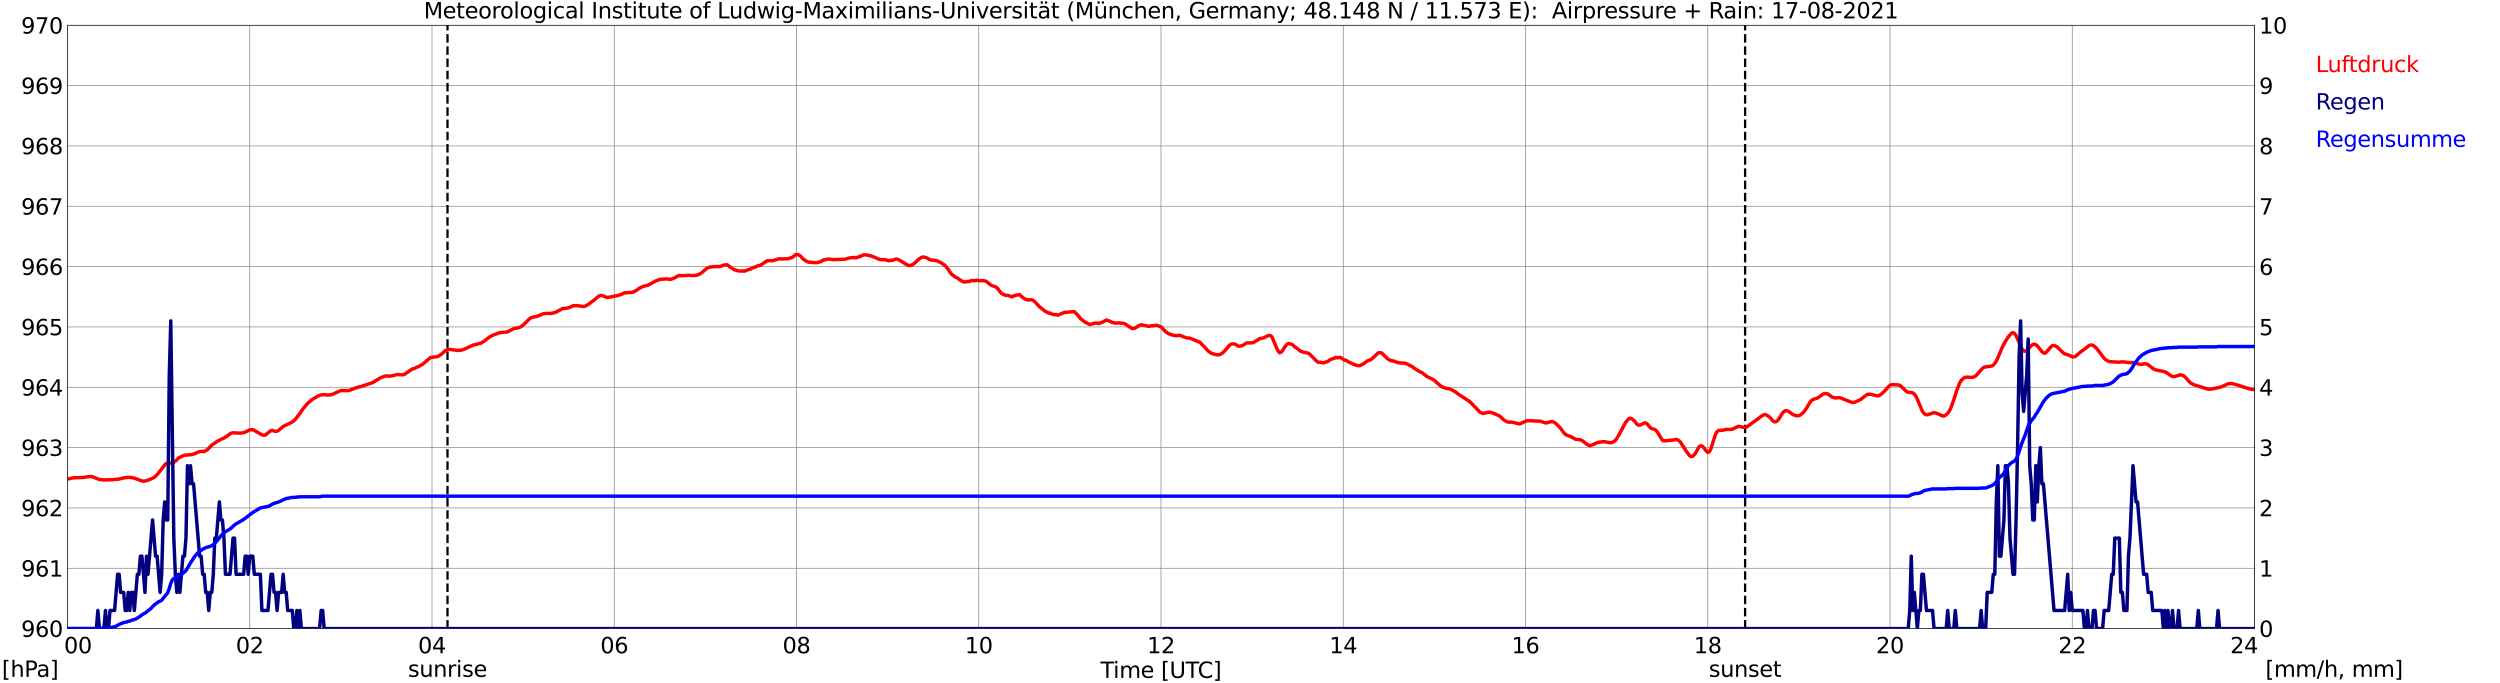 <?xml version="1.0" encoding="utf-8" standalone="no"?>
<!DOCTYPE svg PUBLIC "-//W3C//DTD SVG 1.1//EN"
  "http://www.w3.org/Graphics/SVG/1.1/DTD/svg11.dtd">
<svg xmlns:xlink="http://www.w3.org/1999/xlink" width="1085.4pt" height="296.64pt" viewBox="0 0 1085.4 296.64" xmlns="http://www.w3.org/2000/svg" version="1.1">
 <defs>
  <style type="text/css">*{stroke-linejoin: round; stroke-linecap: butt}</style>
 </defs>
 <g id="figure_1">
  <g id="patch_1">
   <path d="M 0 296.64 
L 1085.4 296.64 
L 1085.4 0 
L 0 0 
z
" style="fill: #ffffff"/>
  </g>
  <g id="axes_1">
   <g id="patch_2">
    <path d="M 29.306 272.909 
L 978.814 272.909 
L 978.814 10.976 
L 29.306 10.976 
z
" style="fill: #ffffff"/>
   </g>
   <g id="patch_3">
    <path d="M 978.814 272.909 
L 978.814 272.909 
L 978.814 10.976 
L 978.814 10.976 
z
" clip-path="url(#p344aa853ef)" style="fill: #d3d3d3; opacity: 0.25; stroke: #d3d3d3; stroke-linejoin: miter"/>
   </g>
   <g id="matplotlib.axis_1">
    <g id="xtick_1">
     <g id="line2d_1">
      <path d="M 29.306 272.909 
L 29.306 10.976 
" clip-path="url(#p344aa853ef)" style="fill: none; stroke: #808080; stroke-width: 0.3; stroke-linecap: square"/>
     </g>
     <g id="line2d_2"/>
     <g id="text_1">
      <!--    00 -->
      <g transform="translate(18.733 283.627) scale(0.095 -0.095)">
       <defs>
        <path id="DejaVuSans-20" transform="scale(0.016)"/>
        <path id="DejaVuSans-30" d="M 2034 4250 
Q 1547 4250 1301 3770 
Q 1056 3291 1056 2328 
Q 1056 1369 1301 889 
Q 1547 409 2034 409 
Q 2525 409 2770 889 
Q 3016 1369 3016 2328 
Q 3016 3291 2770 3770 
Q 2525 4250 2034 4250 
z
M 2034 4750 
Q 2819 4750 3233 4129 
Q 3647 3509 3647 2328 
Q 3647 1150 3233 529 
Q 2819 -91 2034 -91 
Q 1250 -91 836 529 
Q 422 1150 422 2328 
Q 422 3509 836 4129 
Q 1250 4750 2034 4750 
z
" transform="scale(0.016)"/>
       </defs>
       <use xlink:href="#DejaVuSans-20"/>
       <use xlink:href="#DejaVuSans-20" transform="translate(31.787 0)"/>
       <use xlink:href="#DejaVuSans-20" transform="translate(63.574 0)"/>
       <use xlink:href="#DejaVuSans-30" transform="translate(95.361 0)"/>
       <use xlink:href="#DejaVuSans-30" transform="translate(158.984 0)"/>
      </g>
     </g>
    </g>
    <g id="xtick_2">
     <g id="line2d_3">
      <path d="M 108.431 272.909 
L 108.431 10.976 
" clip-path="url(#p344aa853ef)" style="fill: none; stroke: #808080; stroke-width: 0.3; stroke-linecap: square"/>
     </g>
     <g id="line2d_4"/>
     <g id="text_2">
      <!-- 02 -->
      <g transform="translate(102.387 283.627) scale(0.095 -0.095)">
       <defs>
        <path id="DejaVuSans-32" d="M 1228 531 
L 3431 531 
L 3431 0 
L 469 0 
L 469 531 
Q 828 903 1448 1529 
Q 2069 2156 2228 2338 
Q 2531 2678 2651 2914 
Q 2772 3150 2772 3378 
Q 2772 3750 2511 3984 
Q 2250 4219 1831 4219 
Q 1534 4219 1204 4116 
Q 875 4013 500 3803 
L 500 4441 
Q 881 4594 1212 4672 
Q 1544 4750 1819 4750 
Q 2544 4750 2975 4387 
Q 3406 4025 3406 3419 
Q 3406 3131 3298 2873 
Q 3191 2616 2906 2266 
Q 2828 2175 2409 1742 
Q 1991 1309 1228 531 
z
" transform="scale(0.016)"/>
       </defs>
       <use xlink:href="#DejaVuSans-30"/>
       <use xlink:href="#DejaVuSans-32" transform="translate(63.623 0)"/>
      </g>
     </g>
    </g>
    <g id="xtick_3">
     <g id="line2d_5">
      <path d="M 187.557 272.909 
L 187.557 10.976 
" clip-path="url(#p344aa853ef)" style="fill: none; stroke: #808080; stroke-width: 0.3; stroke-linecap: square"/>
     </g>
     <g id="line2d_6"/>
     <g id="text_3">
      <!-- 04 -->
      <g transform="translate(181.513 283.627) scale(0.095 -0.095)">
       <defs>
        <path id="DejaVuSans-34" d="M 2419 4116 
L 825 1625 
L 2419 1625 
L 2419 4116 
z
M 2253 4666 
L 3047 4666 
L 3047 1625 
L 3713 1625 
L 3713 1100 
L 3047 1100 
L 3047 0 
L 2419 0 
L 2419 1100 
L 313 1100 
L 313 1709 
L 2253 4666 
z
" transform="scale(0.016)"/>
       </defs>
       <use xlink:href="#DejaVuSans-30"/>
       <use xlink:href="#DejaVuSans-34" transform="translate(63.623 0)"/>
      </g>
     </g>
    </g>
    <g id="xtick_4">
     <g id="line2d_7">
      <path d="M 266.683 272.909 
L 266.683 10.976 
" clip-path="url(#p344aa853ef)" style="fill: none; stroke: #808080; stroke-width: 0.3; stroke-linecap: square"/>
     </g>
     <g id="line2d_8"/>
     <g id="text_4">
      <!-- 06 -->
      <g transform="translate(260.638 283.627) scale(0.095 -0.095)">
       <defs>
        <path id="DejaVuSans-36" d="M 2113 2584 
Q 1688 2584 1439 2293 
Q 1191 2003 1191 1497 
Q 1191 994 1439 701 
Q 1688 409 2113 409 
Q 2538 409 2786 701 
Q 3034 994 3034 1497 
Q 3034 2003 2786 2293 
Q 2538 2584 2113 2584 
z
M 3366 4563 
L 3366 3988 
Q 3128 4100 2886 4159 
Q 2644 4219 2406 4219 
Q 1781 4219 1451 3797 
Q 1122 3375 1075 2522 
Q 1259 2794 1537 2939 
Q 1816 3084 2150 3084 
Q 2853 3084 3261 2657 
Q 3669 2231 3669 1497 
Q 3669 778 3244 343 
Q 2819 -91 2113 -91 
Q 1303 -91 875 529 
Q 447 1150 447 2328 
Q 447 3434 972 4092 
Q 1497 4750 2381 4750 
Q 2619 4750 2861 4703 
Q 3103 4656 3366 4563 
z
" transform="scale(0.016)"/>
       </defs>
       <use xlink:href="#DejaVuSans-30"/>
       <use xlink:href="#DejaVuSans-36" transform="translate(63.623 0)"/>
      </g>
     </g>
    </g>
    <g id="xtick_5">
     <g id="line2d_9">
      <path d="M 345.808 272.909 
L 345.808 10.976 
" clip-path="url(#p344aa853ef)" style="fill: none; stroke: #808080; stroke-width: 0.3; stroke-linecap: square"/>
     </g>
     <g id="line2d_10"/>
     <g id="text_5">
      <!-- 08 -->
      <g transform="translate(339.764 283.627) scale(0.095 -0.095)">
       <defs>
        <path id="DejaVuSans-38" d="M 2034 2216 
Q 1584 2216 1326 1975 
Q 1069 1734 1069 1313 
Q 1069 891 1326 650 
Q 1584 409 2034 409 
Q 2484 409 2743 651 
Q 3003 894 3003 1313 
Q 3003 1734 2745 1975 
Q 2488 2216 2034 2216 
z
M 1403 2484 
Q 997 2584 770 2862 
Q 544 3141 544 3541 
Q 544 4100 942 4425 
Q 1341 4750 2034 4750 
Q 2731 4750 3128 4425 
Q 3525 4100 3525 3541 
Q 3525 3141 3298 2862 
Q 3072 2584 2669 2484 
Q 3125 2378 3379 2068 
Q 3634 1759 3634 1313 
Q 3634 634 3220 271 
Q 2806 -91 2034 -91 
Q 1263 -91 848 271 
Q 434 634 434 1313 
Q 434 1759 690 2068 
Q 947 2378 1403 2484 
z
M 1172 3481 
Q 1172 3119 1398 2916 
Q 1625 2713 2034 2713 
Q 2441 2713 2670 2916 
Q 2900 3119 2900 3481 
Q 2900 3844 2670 4047 
Q 2441 4250 2034 4250 
Q 1625 4250 1398 4047 
Q 1172 3844 1172 3481 
z
" transform="scale(0.016)"/>
       </defs>
       <use xlink:href="#DejaVuSans-30"/>
       <use xlink:href="#DejaVuSans-38" transform="translate(63.623 0)"/>
      </g>
     </g>
    </g>
    <g id="xtick_6">
     <g id="line2d_11">
      <path d="M 424.934 272.909 
L 424.934 10.976 
" clip-path="url(#p344aa853ef)" style="fill: none; stroke: #808080; stroke-width: 0.3; stroke-linecap: square"/>
     </g>
     <g id="line2d_12"/>
     <g id="text_6">
      <!-- 10 -->
      <g transform="translate(418.89 283.627) scale(0.095 -0.095)">
       <defs>
        <path id="DejaVuSans-31" d="M 794 531 
L 1825 531 
L 1825 4091 
L 703 3866 
L 703 4441 
L 1819 4666 
L 2450 4666 
L 2450 531 
L 3481 531 
L 3481 0 
L 794 0 
L 794 531 
z
" transform="scale(0.016)"/>
       </defs>
       <use xlink:href="#DejaVuSans-31"/>
       <use xlink:href="#DejaVuSans-30" transform="translate(63.623 0)"/>
      </g>
     </g>
    </g>
    <g id="xtick_7">
     <g id="line2d_13">
      <path d="M 504.06 272.909 
L 504.06 10.976 
" clip-path="url(#p344aa853ef)" style="fill: none; stroke: #808080; stroke-width: 0.3; stroke-linecap: square"/>
     </g>
     <g id="line2d_14"/>
     <g id="text_7">
      <!-- 12 -->
      <g transform="translate(498.015 283.627) scale(0.095 -0.095)">
       <use xlink:href="#DejaVuSans-31"/>
       <use xlink:href="#DejaVuSans-32" transform="translate(63.623 0)"/>
      </g>
     </g>
    </g>
    <g id="xtick_8">
     <g id="line2d_15">
      <path d="M 583.185 272.909 
L 583.185 10.976 
" clip-path="url(#p344aa853ef)" style="fill: none; stroke: #808080; stroke-width: 0.3; stroke-linecap: square"/>
     </g>
     <g id="line2d_16"/>
     <g id="text_8">
      <!-- 14 -->
      <g transform="translate(577.141 283.627) scale(0.095 -0.095)">
       <use xlink:href="#DejaVuSans-31"/>
       <use xlink:href="#DejaVuSans-34" transform="translate(63.623 0)"/>
      </g>
     </g>
    </g>
    <g id="xtick_9">
     <g id="line2d_17">
      <path d="M 662.311 272.909 
L 662.311 10.976 
" clip-path="url(#p344aa853ef)" style="fill: none; stroke: #808080; stroke-width: 0.3; stroke-linecap: square"/>
     </g>
     <g id="line2d_18"/>
     <g id="text_9">
      <!-- 16 -->
      <g transform="translate(656.267 283.627) scale(0.095 -0.095)">
       <use xlink:href="#DejaVuSans-31"/>
       <use xlink:href="#DejaVuSans-36" transform="translate(63.623 0)"/>
      </g>
     </g>
    </g>
    <g id="xtick_10">
     <g id="line2d_19">
      <path d="M 741.437 272.909 
L 741.437 10.976 
" clip-path="url(#p344aa853ef)" style="fill: none; stroke: #808080; stroke-width: 0.3; stroke-linecap: square"/>
     </g>
     <g id="line2d_20"/>
     <g id="text_10">
      <!-- 18 -->
      <g transform="translate(735.392 283.627) scale(0.095 -0.095)">
       <use xlink:href="#DejaVuSans-31"/>
       <use xlink:href="#DejaVuSans-38" transform="translate(63.623 0)"/>
      </g>
     </g>
    </g>
    <g id="xtick_11">
     <g id="line2d_21">
      <path d="M 820.562 272.909 
L 820.562 10.976 
" clip-path="url(#p344aa853ef)" style="fill: none; stroke: #808080; stroke-width: 0.3; stroke-linecap: square"/>
     </g>
     <g id="line2d_22"/>
     <g id="text_11">
      <!-- 20 -->
      <g transform="translate(814.518 283.627) scale(0.095 -0.095)">
       <use xlink:href="#DejaVuSans-32"/>
       <use xlink:href="#DejaVuSans-30" transform="translate(63.623 0)"/>
      </g>
     </g>
    </g>
    <g id="xtick_12">
     <g id="line2d_23">
      <path d="M 899.688 272.909 
L 899.688 10.976 
" clip-path="url(#p344aa853ef)" style="fill: none; stroke: #808080; stroke-width: 0.3; stroke-linecap: square"/>
     </g>
     <g id="line2d_24"/>
     <g id="text_12">
      <!-- 22 -->
      <g transform="translate(893.644 283.627) scale(0.095 -0.095)">
       <use xlink:href="#DejaVuSans-32"/>
       <use xlink:href="#DejaVuSans-32" transform="translate(63.623 0)"/>
      </g>
     </g>
    </g>
    <g id="xtick_13">
     <g id="line2d_25">
      <path d="M 978.814 272.909 
L 978.814 10.976 
" clip-path="url(#p344aa853ef)" style="fill: none; stroke: #808080; stroke-width: 0.3; stroke-linecap: square"/>
     </g>
     <g id="line2d_26"/>
     <g id="text_13">
      <!-- 24    -->
      <g transform="translate(968.241 283.627) scale(0.095 -0.095)">
       <use xlink:href="#DejaVuSans-32"/>
       <use xlink:href="#DejaVuSans-34" transform="translate(63.623 0)"/>
       <use xlink:href="#DejaVuSans-20" transform="translate(127.246 0)"/>
       <use xlink:href="#DejaVuSans-20" transform="translate(159.033 0)"/>
       <use xlink:href="#DejaVuSans-20" transform="translate(190.82 0)"/>
      </g>
     </g>
    </g>
    <g id="text_14">
     <!-- Time [UTC] -->
     <g transform="translate(477.806 294.322) scale(0.095 -0.095)">
      <defs>
       <path id="DejaVuSans-54" d="M -19 4666 
L 3928 4666 
L 3928 4134 
L 2272 4134 
L 2272 0 
L 1638 0 
L 1638 4134 
L -19 4134 
L -19 4666 
z
" transform="scale(0.016)"/>
       <path id="DejaVuSans-69" d="M 603 3500 
L 1178 3500 
L 1178 0 
L 603 0 
L 603 3500 
z
M 603 4863 
L 1178 4863 
L 1178 4134 
L 603 4134 
L 603 4863 
z
" transform="scale(0.016)"/>
       <path id="DejaVuSans-6d" d="M 3328 2828 
Q 3544 3216 3844 3400 
Q 4144 3584 4550 3584 
Q 5097 3584 5394 3201 
Q 5691 2819 5691 2113 
L 5691 0 
L 5113 0 
L 5113 2094 
Q 5113 2597 4934 2840 
Q 4756 3084 4391 3084 
Q 3944 3084 3684 2787 
Q 3425 2491 3425 1978 
L 3425 0 
L 2847 0 
L 2847 2094 
Q 2847 2600 2669 2842 
Q 2491 3084 2119 3084 
Q 1678 3084 1418 2786 
Q 1159 2488 1159 1978 
L 1159 0 
L 581 0 
L 581 3500 
L 1159 3500 
L 1159 2956 
Q 1356 3278 1631 3431 
Q 1906 3584 2284 3584 
Q 2666 3584 2933 3390 
Q 3200 3197 3328 2828 
z
" transform="scale(0.016)"/>
       <path id="DejaVuSans-65" d="M 3597 1894 
L 3597 1613 
L 953 1613 
Q 991 1019 1311 708 
Q 1631 397 2203 397 
Q 2534 397 2845 478 
Q 3156 559 3463 722 
L 3463 178 
Q 3153 47 2828 -22 
Q 2503 -91 2169 -91 
Q 1331 -91 842 396 
Q 353 884 353 1716 
Q 353 2575 817 3079 
Q 1281 3584 2069 3584 
Q 2775 3584 3186 3129 
Q 3597 2675 3597 1894 
z
M 3022 2063 
Q 3016 2534 2758 2815 
Q 2500 3097 2075 3097 
Q 1594 3097 1305 2825 
Q 1016 2553 972 2059 
L 3022 2063 
z
" transform="scale(0.016)"/>
       <path id="DejaVuSans-5b" d="M 550 4863 
L 1875 4863 
L 1875 4416 
L 1125 4416 
L 1125 -397 
L 1875 -397 
L 1875 -844 
L 550 -844 
L 550 4863 
z
" transform="scale(0.016)"/>
       <path id="DejaVuSans-55" d="M 556 4666 
L 1191 4666 
L 1191 1831 
Q 1191 1081 1462 751 
Q 1734 422 2344 422 
Q 2950 422 3222 751 
Q 3494 1081 3494 1831 
L 3494 4666 
L 4128 4666 
L 4128 1753 
Q 4128 841 3676 375 
Q 3225 -91 2344 -91 
Q 1459 -91 1007 375 
Q 556 841 556 1753 
L 556 4666 
z
" transform="scale(0.016)"/>
       <path id="DejaVuSans-43" d="M 4122 4306 
L 4122 3641 
Q 3803 3938 3442 4084 
Q 3081 4231 2675 4231 
Q 1875 4231 1450 3742 
Q 1025 3253 1025 2328 
Q 1025 1406 1450 917 
Q 1875 428 2675 428 
Q 3081 428 3442 575 
Q 3803 722 4122 1019 
L 4122 359 
Q 3791 134 3420 21 
Q 3050 -91 2638 -91 
Q 1578 -91 968 557 
Q 359 1206 359 2328 
Q 359 3453 968 4101 
Q 1578 4750 2638 4750 
Q 3056 4750 3426 4639 
Q 3797 4528 4122 4306 
z
" transform="scale(0.016)"/>
       <path id="DejaVuSans-5d" d="M 1947 4863 
L 1947 -844 
L 622 -844 
L 622 -397 
L 1369 -397 
L 1369 4416 
L 622 4416 
L 622 4863 
L 1947 4863 
z
" transform="scale(0.016)"/>
      </defs>
      <use xlink:href="#DejaVuSans-54"/>
      <use xlink:href="#DejaVuSans-69" transform="translate(57.959 0)"/>
      <use xlink:href="#DejaVuSans-6d" transform="translate(85.742 0)"/>
      <use xlink:href="#DejaVuSans-65" transform="translate(183.154 0)"/>
      <use xlink:href="#DejaVuSans-20" transform="translate(244.678 0)"/>
      <use xlink:href="#DejaVuSans-5b" transform="translate(276.465 0)"/>
      <use xlink:href="#DejaVuSans-55" transform="translate(315.479 0)"/>
      <use xlink:href="#DejaVuSans-54" transform="translate(388.672 0)"/>
      <use xlink:href="#DejaVuSans-43" transform="translate(443.881 0)"/>
      <use xlink:href="#DejaVuSans-5d" transform="translate(513.705 0)"/>
     </g>
    </g>
   </g>
   <g id="matplotlib.axis_2">
    <g id="ytick_1">
     <g id="line2d_27">
      <path d="M 29.306 272.909 
L 978.814 272.909 
" clip-path="url(#p344aa853ef)" style="fill: none; stroke: #808080; stroke-width: 0.3; stroke-linecap: square"/>
     </g>
     <g id="line2d_28"/>
     <g id="text_15">
      <!-- 960 -->
      <g transform="translate(9.173 276.518) scale(0.095 -0.095)">
       <defs>
        <path id="DejaVuSans-39" d="M 703 97 
L 703 672 
Q 941 559 1184 500 
Q 1428 441 1663 441 
Q 2288 441 2617 861 
Q 2947 1281 2994 2138 
Q 2813 1869 2534 1725 
Q 2256 1581 1919 1581 
Q 1219 1581 811 2004 
Q 403 2428 403 3163 
Q 403 3881 828 4315 
Q 1253 4750 1959 4750 
Q 2769 4750 3195 4129 
Q 3622 3509 3622 2328 
Q 3622 1225 3098 567 
Q 2575 -91 1691 -91 
Q 1453 -91 1209 -44 
Q 966 3 703 97 
z
M 1959 2075 
Q 2384 2075 2632 2365 
Q 2881 2656 2881 3163 
Q 2881 3666 2632 3958 
Q 2384 4250 1959 4250 
Q 1534 4250 1286 3958 
Q 1038 3666 1038 3163 
Q 1038 2656 1286 2365 
Q 1534 2075 1959 2075 
z
" transform="scale(0.016)"/>
       </defs>
       <use xlink:href="#DejaVuSans-39"/>
       <use xlink:href="#DejaVuSans-36" transform="translate(63.623 0)"/>
       <use xlink:href="#DejaVuSans-30" transform="translate(127.246 0)"/>
      </g>
     </g>
    </g>
    <g id="ytick_2">
     <g id="line2d_29">
      <path d="M 29.306 246.715 
L 978.814 246.715 
" clip-path="url(#p344aa853ef)" style="fill: none; stroke: #808080; stroke-width: 0.3; stroke-linecap: square"/>
     </g>
     <g id="line2d_30"/>
     <g id="text_16">
      <!-- 961 -->
      <g transform="translate(9.173 250.325) scale(0.095 -0.095)">
       <use xlink:href="#DejaVuSans-39"/>
       <use xlink:href="#DejaVuSans-36" transform="translate(63.623 0)"/>
       <use xlink:href="#DejaVuSans-31" transform="translate(127.246 0)"/>
      </g>
     </g>
    </g>
    <g id="ytick_3">
     <g id="line2d_31">
      <path d="M 29.306 220.522 
L 978.814 220.522 
" clip-path="url(#p344aa853ef)" style="fill: none; stroke: #808080; stroke-width: 0.3; stroke-linecap: square"/>
     </g>
     <g id="line2d_32"/>
     <g id="text_17">
      <!-- 962 -->
      <g transform="translate(9.173 224.131) scale(0.095 -0.095)">
       <use xlink:href="#DejaVuSans-39"/>
       <use xlink:href="#DejaVuSans-36" transform="translate(63.623 0)"/>
       <use xlink:href="#DejaVuSans-32" transform="translate(127.246 0)"/>
      </g>
     </g>
    </g>
    <g id="ytick_4">
     <g id="line2d_33">
      <path d="M 29.306 194.329 
L 978.814 194.329 
" clip-path="url(#p344aa853ef)" style="fill: none; stroke: #808080; stroke-width: 0.3; stroke-linecap: square"/>
     </g>
     <g id="line2d_34"/>
     <g id="text_18">
      <!-- 963 -->
      <g transform="translate(9.173 197.938) scale(0.095 -0.095)">
       <defs>
        <path id="DejaVuSans-33" d="M 2597 2516 
Q 3050 2419 3304 2112 
Q 3559 1806 3559 1356 
Q 3559 666 3084 287 
Q 2609 -91 1734 -91 
Q 1441 -91 1130 -33 
Q 819 25 488 141 
L 488 750 
Q 750 597 1062 519 
Q 1375 441 1716 441 
Q 2309 441 2620 675 
Q 2931 909 2931 1356 
Q 2931 1769 2642 2001 
Q 2353 2234 1838 2234 
L 1294 2234 
L 1294 2753 
L 1863 2753 
Q 2328 2753 2575 2939 
Q 2822 3125 2822 3475 
Q 2822 3834 2567 4026 
Q 2313 4219 1838 4219 
Q 1578 4219 1281 4162 
Q 984 4106 628 3988 
L 628 4550 
Q 988 4650 1302 4700 
Q 1616 4750 1894 4750 
Q 2613 4750 3031 4423 
Q 3450 4097 3450 3541 
Q 3450 3153 3228 2886 
Q 3006 2619 2597 2516 
z
" transform="scale(0.016)"/>
       </defs>
       <use xlink:href="#DejaVuSans-39"/>
       <use xlink:href="#DejaVuSans-36" transform="translate(63.623 0)"/>
       <use xlink:href="#DejaVuSans-33" transform="translate(127.246 0)"/>
      </g>
     </g>
    </g>
    <g id="ytick_5">
     <g id="line2d_35">
      <path d="M 29.306 168.136 
L 978.814 168.136 
" clip-path="url(#p344aa853ef)" style="fill: none; stroke: #808080; stroke-width: 0.3; stroke-linecap: square"/>
     </g>
     <g id="line2d_36"/>
     <g id="text_19">
      <!-- 964 -->
      <g transform="translate(9.173 171.745) scale(0.095 -0.095)">
       <use xlink:href="#DejaVuSans-39"/>
       <use xlink:href="#DejaVuSans-36" transform="translate(63.623 0)"/>
       <use xlink:href="#DejaVuSans-34" transform="translate(127.246 0)"/>
      </g>
     </g>
    </g>
    <g id="ytick_6">
     <g id="line2d_37">
      <path d="M 29.306 141.942 
L 978.814 141.942 
" clip-path="url(#p344aa853ef)" style="fill: none; stroke: #808080; stroke-width: 0.3; stroke-linecap: square"/>
     </g>
     <g id="line2d_38"/>
     <g id="text_20">
      <!-- 965 -->
      <g transform="translate(9.173 145.551) scale(0.095 -0.095)">
       <defs>
        <path id="DejaVuSans-35" d="M 691 4666 
L 3169 4666 
L 3169 4134 
L 1269 4134 
L 1269 2991 
Q 1406 3038 1543 3061 
Q 1681 3084 1819 3084 
Q 2600 3084 3056 2656 
Q 3513 2228 3513 1497 
Q 3513 744 3044 326 
Q 2575 -91 1722 -91 
Q 1428 -91 1123 -41 
Q 819 9 494 109 
L 494 744 
Q 775 591 1075 516 
Q 1375 441 1709 441 
Q 2250 441 2565 725 
Q 2881 1009 2881 1497 
Q 2881 1984 2565 2268 
Q 2250 2553 1709 2553 
Q 1456 2553 1204 2497 
Q 953 2441 691 2322 
L 691 4666 
z
" transform="scale(0.016)"/>
       </defs>
       <use xlink:href="#DejaVuSans-39"/>
       <use xlink:href="#DejaVuSans-36" transform="translate(63.623 0)"/>
       <use xlink:href="#DejaVuSans-35" transform="translate(127.246 0)"/>
      </g>
     </g>
    </g>
    <g id="ytick_7">
     <g id="line2d_39">
      <path d="M 29.306 115.749 
L 978.814 115.749 
" clip-path="url(#p344aa853ef)" style="fill: none; stroke: #808080; stroke-width: 0.3; stroke-linecap: square"/>
     </g>
     <g id="line2d_40"/>
     <g id="text_21">
      <!-- 966 -->
      <g transform="translate(9.173 119.358) scale(0.095 -0.095)">
       <use xlink:href="#DejaVuSans-39"/>
       <use xlink:href="#DejaVuSans-36" transform="translate(63.623 0)"/>
       <use xlink:href="#DejaVuSans-36" transform="translate(127.246 0)"/>
      </g>
     </g>
    </g>
    <g id="ytick_8">
     <g id="line2d_41">
      <path d="M 29.306 89.556 
L 978.814 89.556 
" clip-path="url(#p344aa853ef)" style="fill: none; stroke: #808080; stroke-width: 0.3; stroke-linecap: square"/>
     </g>
     <g id="line2d_42"/>
     <g id="text_22">
      <!-- 967 -->
      <g transform="translate(9.173 93.165) scale(0.095 -0.095)">
       <defs>
        <path id="DejaVuSans-37" d="M 525 4666 
L 3525 4666 
L 3525 4397 
L 1831 0 
L 1172 0 
L 2766 4134 
L 525 4134 
L 525 4666 
z
" transform="scale(0.016)"/>
       </defs>
       <use xlink:href="#DejaVuSans-39"/>
       <use xlink:href="#DejaVuSans-36" transform="translate(63.623 0)"/>
       <use xlink:href="#DejaVuSans-37" transform="translate(127.246 0)"/>
      </g>
     </g>
    </g>
    <g id="ytick_9">
     <g id="line2d_43">
      <path d="M 29.306 63.362 
L 978.814 63.362 
" clip-path="url(#p344aa853ef)" style="fill: none; stroke: #808080; stroke-width: 0.3; stroke-linecap: square"/>
     </g>
     <g id="line2d_44"/>
     <g id="text_23">
      <!-- 968 -->
      <g transform="translate(9.173 66.972) scale(0.095 -0.095)">
       <use xlink:href="#DejaVuSans-39"/>
       <use xlink:href="#DejaVuSans-36" transform="translate(63.623 0)"/>
       <use xlink:href="#DejaVuSans-38" transform="translate(127.246 0)"/>
      </g>
     </g>
    </g>
    <g id="ytick_10">
     <g id="line2d_45">
      <path d="M 29.306 37.169 
L 978.814 37.169 
" clip-path="url(#p344aa853ef)" style="fill: none; stroke: #808080; stroke-width: 0.3; stroke-linecap: square"/>
     </g>
     <g id="line2d_46"/>
     <g id="text_24">
      <!-- 969 -->
      <g transform="translate(9.173 40.778) scale(0.095 -0.095)">
       <use xlink:href="#DejaVuSans-39"/>
       <use xlink:href="#DejaVuSans-36" transform="translate(63.623 0)"/>
       <use xlink:href="#DejaVuSans-39" transform="translate(127.246 0)"/>
      </g>
     </g>
    </g>
    <g id="ytick_11">
     <g id="line2d_47">
      <path d="M 29.306 10.976 
L 978.814 10.976 
" clip-path="url(#p344aa853ef)" style="fill: none; stroke: #808080; stroke-width: 0.3; stroke-linecap: square"/>
     </g>
     <g id="line2d_48"/>
     <g id="text_25">
      <!-- 970 -->
      <g transform="translate(9.173 14.585) scale(0.095 -0.095)">
       <use xlink:href="#DejaVuSans-39"/>
       <use xlink:href="#DejaVuSans-37" transform="translate(63.623 0)"/>
       <use xlink:href="#DejaVuSans-30" transform="translate(127.246 0)"/>
      </g>
     </g>
    </g>
   </g>
   <g id="line2d_49">
    <path d="M 194.283 272.909 
L 194.283 10.976 
" clip-path="url(#p344aa853ef)" style="fill: none; stroke-dasharray: 3.7,1.6; stroke-dashoffset: 0; stroke: #000000"/>
   </g>
   <g id="line2d_50">
    <path d="M 757.658 272.909 
L 757.658 10.976 
" clip-path="url(#p344aa853ef)" style="fill: none; stroke-dasharray: 3.7,1.6; stroke-dashoffset: 0; stroke: #000000"/>
   </g>
   <g id="line2d_51">
    <path d="M 29.306 208.037 
L 29.965 207.818 
L 30.625 207.74 
L 31.943 207.426 
L 35.9 207.321 
L 39.197 206.849 
L 39.856 206.902 
L 43.153 208.159 
L 45.131 208.368 
L 49.087 208.264 
L 50.406 208.054 
L 51.065 208.107 
L 54.362 207.373 
L 56.34 207.216 
L 58.319 207.583 
L 60.297 208.316 
L 61.615 208.788 
L 62.275 208.945 
L 63.594 208.683 
L 64.912 208.211 
L 66.89 207.321 
L 68.209 206.063 
L 69.528 204.439 
L 71.506 201.873 
L 72.166 201.192 
L 73.484 200.877 
L 74.144 201.139 
L 74.803 201.087 
L 75.462 200.772 
L 76.781 199.672 
L 77.441 198.834 
L 78.759 198.205 
L 80.078 197.629 
L 83.375 197.367 
L 84.694 196.896 
L 86.013 196.267 
L 87.331 195.953 
L 88.65 196.058 
L 89.969 195.272 
L 91.288 193.962 
L 91.947 193.229 
L 94.584 191.448 
L 95.903 190.767 
L 97.222 190.19 
L 98.541 189.352 
L 99.86 188.357 
L 100.519 188.042 
L 101.178 187.885 
L 102.497 187.99 
L 104.475 188.042 
L 105.794 187.833 
L 106.453 187.623 
L 108.431 186.628 
L 109.75 186.523 
L 111.069 187.257 
L 113.047 188.409 
L 114.366 188.985 
L 115.025 188.933 
L 115.685 188.514 
L 117.003 187.361 
L 117.663 186.942 
L 118.322 186.838 
L 118.982 187.152 
L 119.641 187.309 
L 120.3 187.204 
L 120.96 186.838 
L 122.938 185.161 
L 124.257 184.48 
L 126.235 183.59 
L 127.553 182.699 
L 128.213 182.07 
L 130.191 179.503 
L 131.51 177.513 
L 133.488 175.208 
L 135.466 173.479 
L 138.104 171.907 
L 139.422 171.436 
L 140.741 171.331 
L 142.06 171.488 
L 143.379 171.436 
L 144.038 171.331 
L 147.994 169.55 
L 151.291 169.602 
L 152.61 169.131 
L 153.929 168.607 
L 155.247 168.136 
L 156.566 167.874 
L 161.841 166.092 
L 165.138 164.049 
L 167.116 163.316 
L 167.776 163.211 
L 168.435 163.316 
L 170.413 163.159 
L 172.391 162.583 
L 173.71 162.687 
L 175.029 162.74 
L 175.688 162.478 
L 178.985 160.173 
L 179.645 160.068 
L 180.304 159.806 
L 180.963 159.387 
L 181.623 159.23 
L 183.601 158.025 
L 186.898 155.248 
L 188.216 155.039 
L 189.535 154.882 
L 190.195 154.725 
L 191.513 153.886 
L 193.492 152.105 
L 194.81 151.634 
L 196.788 151.896 
L 198.767 152.158 
L 200.085 152.053 
L 201.404 151.686 
L 205.36 149.853 
L 206.679 149.538 
L 208.657 149.014 
L 209.976 148.281 
L 211.954 146.762 
L 212.614 146.238 
L 213.932 145.557 
L 216.57 144.562 
L 217.889 144.3 
L 219.867 144.195 
L 220.526 143.985 
L 223.164 142.623 
L 224.482 142.414 
L 225.142 142.309 
L 225.801 142.047 
L 227.12 141.156 
L 228.439 139.847 
L 229.757 138.537 
L 230.417 138.013 
L 231.736 137.594 
L 233.054 137.385 
L 234.373 136.861 
L 235.692 136.284 
L 237.011 136.075 
L 238.329 136.075 
L 238.989 136.127 
L 240.967 135.708 
L 244.264 133.979 
L 246.242 133.77 
L 247.561 133.351 
L 248.22 132.984 
L 248.88 132.775 
L 250.198 132.67 
L 253.495 133.089 
L 254.155 132.879 
L 255.473 132.146 
L 256.792 131.098 
L 257.451 130.679 
L 260.089 128.479 
L 260.748 128.269 
L 261.408 128.322 
L 262.067 128.531 
L 263.386 129.16 
L 265.364 128.898 
L 266.683 128.584 
L 268.002 128.374 
L 269.32 127.955 
L 271.298 127.117 
L 274.595 126.96 
L 276.573 125.912 
L 277.233 125.336 
L 279.211 124.34 
L 281.189 123.869 
L 284.486 122.088 
L 286.464 121.302 
L 289.102 121.092 
L 291.08 121.302 
L 292.399 120.883 
L 293.717 120.149 
L 294.377 119.783 
L 295.036 119.573 
L 295.696 119.73 
L 299.652 119.521 
L 300.311 119.678 
L 302.289 119.573 
L 304.267 118.735 
L 306.905 116.482 
L 307.564 116.116 
L 309.543 115.749 
L 310.202 115.801 
L 310.861 115.697 
L 312.18 115.749 
L 312.839 115.644 
L 314.158 115.12 
L 315.477 114.911 
L 316.136 115.225 
L 316.796 115.801 
L 318.774 117.111 
L 320.752 117.635 
L 323.39 117.687 
L 324.708 117.111 
L 326.027 116.744 
L 326.686 116.22 
L 328.005 115.958 
L 328.665 115.539 
L 329.324 115.33 
L 329.983 115.277 
L 331.961 113.968 
L 332.621 113.444 
L 333.28 113.182 
L 334.599 113.182 
L 335.258 113.234 
L 337.896 112.449 
L 338.555 112.344 
L 339.215 112.449 
L 341.193 112.344 
L 341.852 112.396 
L 343.83 111.82 
L 344.49 111.348 
L 345.149 110.72 
L 345.808 110.51 
L 346.468 110.563 
L 347.127 110.877 
L 347.787 111.401 
L 348.446 112.239 
L 349.765 113.182 
L 350.424 113.601 
L 351.083 113.811 
L 354.38 114.073 
L 356.359 113.601 
L 357.018 113.13 
L 357.677 112.815 
L 359.655 112.449 
L 361.634 112.711 
L 363.612 112.658 
L 366.249 112.553 
L 366.909 112.501 
L 368.887 111.977 
L 370.865 111.768 
L 371.524 111.977 
L 374.162 111.034 
L 374.821 110.667 
L 376.14 110.667 
L 378.118 111.087 
L 379.437 111.61 
L 382.074 112.711 
L 384.053 112.711 
L 386.031 113.234 
L 386.69 113.025 
L 387.349 113.077 
L 388.668 112.553 
L 389.328 112.449 
L 390.646 113.025 
L 393.943 115.068 
L 394.603 115.277 
L 395.262 115.225 
L 395.921 115.016 
L 396.581 114.649 
L 397.899 113.496 
L 398.559 112.815 
L 399.878 111.872 
L 400.537 111.61 
L 401.196 111.61 
L 402.515 112.029 
L 403.834 112.815 
L 406.471 113.13 
L 407.131 113.339 
L 407.79 113.758 
L 408.45 113.915 
L 409.109 114.492 
L 409.768 114.858 
L 410.428 115.382 
L 411.087 116.168 
L 413.065 118.997 
L 415.043 120.464 
L 415.703 120.673 
L 416.362 121.25 
L 417.681 122.088 
L 418.34 122.35 
L 419 122.454 
L 419.659 122.245 
L 420.978 122.192 
L 421.637 121.826 
L 422.297 121.773 
L 422.956 121.878 
L 424.275 121.669 
L 424.934 121.878 
L 426.912 121.826 
L 427.572 121.931 
L 428.231 122.192 
L 430.209 123.764 
L 430.869 124.078 
L 432.187 124.497 
L 432.847 125.021 
L 433.506 125.702 
L 434.165 126.698 
L 434.825 127.431 
L 436.144 128.06 
L 436.803 128.217 
L 437.462 128.217 
L 439.44 128.898 
L 440.1 128.426 
L 442.078 128.007 
L 442.737 127.955 
L 443.397 128.636 
L 444.716 129.684 
L 446.034 130.208 
L 448.012 130.155 
L 448.672 130.522 
L 449.331 131.046 
L 451.309 133.194 
L 453.947 135.289 
L 454.606 135.446 
L 455.266 135.97 
L 455.925 135.918 
L 456.584 136.337 
L 457.903 136.599 
L 458.563 136.546 
L 459.222 136.861 
L 461.2 136.023 
L 462.519 135.551 
L 463.178 135.603 
L 465.156 135.342 
L 466.475 135.394 
L 467.794 136.651 
L 469.113 138.328 
L 470.431 139.375 
L 471.091 139.847 
L 473.069 140.895 
L 475.706 140.213 
L 476.366 140.266 
L 477.025 140.475 
L 478.344 139.952 
L 479.003 139.742 
L 479.663 139.271 
L 480.322 138.956 
L 481.641 139.375 
L 482.96 140.004 
L 484.278 140.266 
L 484.938 140.318 
L 485.597 140.161 
L 488.235 140.475 
L 490.872 142.257 
L 491.532 142.623 
L 492.191 142.623 
L 492.85 142.414 
L 493.51 142.047 
L 494.169 141.523 
L 495.488 140.999 
L 498.785 141.68 
L 500.103 141.366 
L 500.763 141.471 
L 501.422 141.261 
L 502.082 141.209 
L 502.741 141.366 
L 503.4 141.733 
L 504.06 141.89 
L 505.379 143.304 
L 506.038 143.985 
L 507.357 144.876 
L 509.335 145.557 
L 510.654 145.766 
L 511.972 145.557 
L 512.632 145.714 
L 513.95 146.29 
L 515.269 146.709 
L 516.588 146.814 
L 520.544 148.438 
L 521.204 148.805 
L 521.863 149.591 
L 522.522 150.167 
L 524.501 152.367 
L 525.819 153.31 
L 527.138 153.782 
L 528.457 154.044 
L 529.116 154.044 
L 529.776 153.886 
L 531.094 152.996 
L 533.073 150.796 
L 533.732 149.957 
L 534.391 149.486 
L 535.051 149.329 
L 535.71 149.329 
L 536.369 149.486 
L 537.688 150.324 
L 538.348 150.324 
L 539.666 149.905 
L 540.985 149.014 
L 541.644 148.857 
L 542.963 148.857 
L 543.623 148.857 
L 544.282 148.648 
L 546.919 147.024 
L 548.898 146.605 
L 550.216 145.871 
L 550.876 145.662 
L 551.535 145.662 
L 552.195 146.186 
L 553.513 149.276 
L 554.173 150.953 
L 554.832 152.262 
L 555.491 153.153 
L 556.151 152.943 
L 556.81 152.262 
L 557.47 151.11 
L 558.788 149.381 
L 559.448 149.172 
L 560.107 149.224 
L 561.426 149.853 
L 562.085 150.586 
L 562.745 150.953 
L 564.723 152.524 
L 565.382 152.681 
L 566.042 152.996 
L 567.36 153.153 
L 568.02 153.363 
L 568.679 153.834 
L 571.976 157.134 
L 572.635 157.292 
L 573.295 157.292 
L 574.613 157.553 
L 576.592 156.872 
L 577.251 156.296 
L 577.91 155.982 
L 579.229 155.563 
L 579.889 155.196 
L 580.548 155.353 
L 581.867 155.144 
L 582.526 155.51 
L 583.185 156.034 
L 584.504 156.506 
L 585.164 156.977 
L 588.46 158.496 
L 589.779 158.758 
L 590.439 158.706 
L 591.757 158.077 
L 593.076 157.134 
L 593.736 156.663 
L 595.054 156.191 
L 595.714 155.72 
L 598.351 153.205 
L 599.011 153.101 
L 599.67 153.153 
L 600.329 153.677 
L 602.307 155.668 
L 602.967 156.139 
L 603.626 156.453 
L 605.604 156.872 
L 606.264 157.239 
L 607.582 157.553 
L 610.22 157.711 
L 612.858 159.02 
L 614.176 159.963 
L 616.154 161.221 
L 617.473 161.849 
L 619.451 163.421 
L 621.429 164.416 
L 622.089 164.678 
L 622.748 165.15 
L 624.726 166.931 
L 626.045 167.978 
L 628.023 168.659 
L 629.342 168.817 
L 630.661 169.445 
L 631.98 170.231 
L 633.298 171.226 
L 637.914 174.212 
L 639.233 175.47 
L 642.53 178.98 
L 643.848 179.503 
L 645.167 179.189 
L 646.486 178.98 
L 647.145 178.98 
L 649.123 179.713 
L 651.102 180.656 
L 653.08 182.437 
L 654.399 183.171 
L 655.058 183.275 
L 656.377 183.275 
L 659.674 184.061 
L 660.333 183.852 
L 660.992 183.432 
L 662.311 182.961 
L 662.97 182.647 
L 665.608 182.699 
L 666.267 182.804 
L 667.586 182.804 
L 668.905 182.909 
L 670.883 183.59 
L 671.542 183.59 
L 673.521 183.013 
L 674.18 183.118 
L 674.839 183.38 
L 675.499 183.852 
L 677.477 185.842 
L 678.796 187.728 
L 679.455 188.409 
L 680.114 188.881 
L 682.092 189.614 
L 684.071 190.714 
L 686.049 190.924 
L 686.708 191.186 
L 687.368 191.605 
L 688.686 192.705 
L 690.005 193.438 
L 690.664 193.438 
L 692.643 192.548 
L 693.961 192.024 
L 696.599 191.71 
L 697.918 192.024 
L 699.236 192.233 
L 699.896 192.129 
L 701.215 191.29 
L 701.874 190.452 
L 702.533 189.405 
L 705.83 183.328 
L 707.149 181.756 
L 707.808 181.547 
L 708.468 181.808 
L 709.786 182.961 
L 710.446 183.904 
L 711.105 184.48 
L 711.765 184.637 
L 713.083 184.113 
L 713.743 183.642 
L 714.402 183.59 
L 715.062 183.956 
L 716.38 185.528 
L 717.04 186.104 
L 718.358 186.418 
L 719.018 186.89 
L 719.677 187.728 
L 721.655 191.029 
L 722.315 191.395 
L 723.633 191.343 
L 725.612 191.133 
L 726.271 191.081 
L 727.59 190.767 
L 728.249 190.924 
L 728.909 191.29 
L 729.568 191.919 
L 730.887 193.962 
L 732.205 196.058 
L 733.524 197.786 
L 734.184 198.258 
L 734.843 198.101 
L 735.502 197.524 
L 736.162 196.686 
L 737.48 194.276 
L 738.14 193.595 
L 738.799 193.543 
L 739.459 194.015 
L 740.777 195.848 
L 741.437 196.424 
L 742.096 196.162 
L 742.756 194.958 
L 744.734 188.776 
L 745.393 187.519 
L 746.052 186.942 
L 748.031 186.785 
L 749.349 186.418 
L 750.668 186.418 
L 751.327 186.471 
L 751.987 186.366 
L 753.306 185.79 
L 754.624 185.109 
L 755.284 185.161 
L 756.602 185.476 
L 757.262 185.58 
L 757.921 185.528 
L 758.581 185.214 
L 763.856 181.389 
L 764.515 180.813 
L 765.834 180.08 
L 766.493 179.975 
L 767.812 180.708 
L 768.471 181.285 
L 769.79 182.856 
L 770.449 183.171 
L 771.109 183.066 
L 771.768 182.594 
L 772.428 181.704 
L 773.746 179.503 
L 774.406 178.77 
L 775.065 178.351 
L 775.725 178.299 
L 776.384 178.508 
L 778.362 179.975 
L 779.681 180.446 
L 780.34 180.551 
L 781 180.446 
L 781.659 180.132 
L 782.978 179.084 
L 784.296 177.251 
L 785.615 174.998 
L 786.275 174.108 
L 786.934 173.584 
L 787.593 173.269 
L 788.912 172.903 
L 790.231 172.012 
L 791.55 171.069 
L 792.209 170.86 
L 792.868 170.86 
L 793.528 171.017 
L 795.506 172.431 
L 796.825 172.798 
L 798.143 172.641 
L 798.803 172.641 
L 804.078 174.736 
L 804.737 174.736 
L 805.397 174.579 
L 806.715 173.95 
L 807.375 173.689 
L 808.034 173.269 
L 809.353 172.222 
L 810.672 171.279 
L 811.331 171.122 
L 812.65 171.279 
L 813.969 171.645 
L 815.287 171.855 
L 815.947 171.698 
L 817.265 170.702 
L 817.925 170.074 
L 819.903 167.874 
L 820.562 167.297 
L 821.222 166.983 
L 823.859 167.088 
L 824.519 167.193 
L 825.178 167.507 
L 827.816 170.074 
L 828.475 170.336 
L 829.794 170.441 
L 830.453 170.598 
L 831.112 171.069 
L 831.772 171.96 
L 832.431 173.322 
L 834.409 178.089 
L 835.069 179.189 
L 835.728 179.818 
L 836.388 180.08 
L 837.047 180.027 
L 839.684 179.137 
L 841.003 179.503 
L 843.641 180.656 
L 844.3 180.499 
L 844.959 180.08 
L 845.619 179.451 
L 846.278 178.508 
L 846.938 177.198 
L 848.256 173.584 
L 849.575 169.393 
L 850.894 166.145 
L 851.553 165.097 
L 852.213 164.416 
L 852.872 163.997 
L 853.531 163.735 
L 856.169 163.84 
L 856.828 163.735 
L 857.488 163.368 
L 858.147 162.845 
L 860.785 159.858 
L 861.444 159.439 
L 862.763 159.177 
L 864.741 158.916 
L 865.4 158.549 
L 866.06 157.763 
L 866.719 156.715 
L 867.378 155.353 
L 869.357 150.638 
L 870.675 148.176 
L 871.994 146.133 
L 873.313 144.719 
L 873.972 144.404 
L 874.632 144.771 
L 875.291 145.714 
L 877.929 151.634 
L 878.588 152.42 
L 879.247 152.524 
L 879.907 152.158 
L 880.566 151.529 
L 881.885 150.062 
L 882.544 149.591 
L 883.204 149.434 
L 883.863 149.643 
L 884.522 150.167 
L 885.841 151.791 
L 886.5 152.629 
L 887.16 153.205 
L 887.819 153.363 
L 888.479 152.891 
L 890.457 150.534 
L 891.116 150.01 
L 891.775 150.01 
L 892.435 150.219 
L 893.094 150.586 
L 895.732 153.153 
L 896.391 153.624 
L 897.71 153.991 
L 899.688 154.882 
L 900.347 154.987 
L 901.007 154.777 
L 903.644 152.524 
L 904.963 151.634 
L 906.941 150.062 
L 907.601 149.8 
L 908.26 149.8 
L 908.919 150.062 
L 910.238 151.215 
L 911.557 152.943 
L 913.535 155.563 
L 914.194 156.191 
L 915.513 156.925 
L 917.491 157.134 
L 920.129 157.239 
L 921.448 157.082 
L 924.085 157.396 
L 924.745 157.449 
L 926.063 157.344 
L 928.041 157.92 
L 929.36 158.234 
L 930.02 158.182 
L 930.679 157.973 
L 931.338 157.92 
L 931.998 158.025 
L 932.657 158.392 
L 935.295 160.382 
L 937.273 160.906 
L 939.251 161.221 
L 940.57 161.744 
L 942.548 163.159 
L 943.207 163.473 
L 943.867 163.526 
L 945.185 163.159 
L 946.504 162.74 
L 947.163 162.792 
L 947.823 163.054 
L 948.482 163.526 
L 949.142 164.154 
L 950.46 165.673 
L 951.12 166.302 
L 952.438 167.035 
L 958.373 168.869 
L 959.692 168.974 
L 962.989 168.345 
L 964.307 167.978 
L 966.945 166.826 
L 967.604 166.564 
L 968.923 166.512 
L 970.242 166.826 
L 972.22 167.402 
L 974.198 168.083 
L 977.495 169.052 
L 978.154 169.096 
L 978.154 169.096 
" clip-path="url(#p344aa853ef)" style="fill: none; stroke: #ff0000; stroke-width: 1.5; stroke-linecap: square"/>
   </g>
   <g id="patch_4">
    <path d="M 29.306 272.909 
L 29.306 10.976 
" style="fill: none; stroke: #000000; stroke-width: 0.3; stroke-linejoin: miter; stroke-linecap: square"/>
   </g>
   <g id="patch_5">
    <path d="M 29.306 272.909 
L 978.814 272.909 
" style="fill: none; stroke: #000000; stroke-width: 0.3; stroke-linejoin: miter; stroke-linecap: square"/>
   </g>
   <g id="patch_6">
    <path d="M 29.306 10.976 
L 978.814 10.976 
" style="fill: none; stroke: #000000; stroke-width: 0.3; stroke-linejoin: miter; stroke-linecap: square"/>
   </g>
   <g id="text_26">
    <!-- sunrise -->
    <g transform="translate(177.118 293.863) scale(0.095 -0.095)">
     <defs>
      <path id="DejaVuSans-73" d="M 2834 3397 
L 2834 2853 
Q 2591 2978 2328 3040 
Q 2066 3103 1784 3103 
Q 1356 3103 1142 2972 
Q 928 2841 928 2578 
Q 928 2378 1081 2264 
Q 1234 2150 1697 2047 
L 1894 2003 
Q 2506 1872 2764 1633 
Q 3022 1394 3022 966 
Q 3022 478 2636 193 
Q 2250 -91 1575 -91 
Q 1294 -91 989 -36 
Q 684 19 347 128 
L 347 722 
Q 666 556 975 473 
Q 1284 391 1588 391 
Q 1994 391 2212 530 
Q 2431 669 2431 922 
Q 2431 1156 2273 1281 
Q 2116 1406 1581 1522 
L 1381 1569 
Q 847 1681 609 1914 
Q 372 2147 372 2553 
Q 372 3047 722 3315 
Q 1072 3584 1716 3584 
Q 2034 3584 2315 3537 
Q 2597 3491 2834 3397 
z
" transform="scale(0.016)"/>
      <path id="DejaVuSans-75" d="M 544 1381 
L 544 3500 
L 1119 3500 
L 1119 1403 
Q 1119 906 1312 657 
Q 1506 409 1894 409 
Q 2359 409 2629 706 
Q 2900 1003 2900 1516 
L 2900 3500 
L 3475 3500 
L 3475 0 
L 2900 0 
L 2900 538 
Q 2691 219 2414 64 
Q 2138 -91 1772 -91 
Q 1169 -91 856 284 
Q 544 659 544 1381 
z
M 1991 3584 
L 1991 3584 
z
" transform="scale(0.016)"/>
      <path id="DejaVuSans-6e" d="M 3513 2113 
L 3513 0 
L 2938 0 
L 2938 2094 
Q 2938 2591 2744 2837 
Q 2550 3084 2163 3084 
Q 1697 3084 1428 2787 
Q 1159 2491 1159 1978 
L 1159 0 
L 581 0 
L 581 3500 
L 1159 3500 
L 1159 2956 
Q 1366 3272 1645 3428 
Q 1925 3584 2291 3584 
Q 2894 3584 3203 3211 
Q 3513 2838 3513 2113 
z
" transform="scale(0.016)"/>
      <path id="DejaVuSans-72" d="M 2631 2963 
Q 2534 3019 2420 3045 
Q 2306 3072 2169 3072 
Q 1681 3072 1420 2755 
Q 1159 2438 1159 1844 
L 1159 0 
L 581 0 
L 581 3500 
L 1159 3500 
L 1159 2956 
Q 1341 3275 1631 3429 
Q 1922 3584 2338 3584 
Q 2397 3584 2469 3576 
Q 2541 3569 2628 3553 
L 2631 2963 
z
" transform="scale(0.016)"/>
     </defs>
     <use xlink:href="#DejaVuSans-73"/>
     <use xlink:href="#DejaVuSans-75" transform="translate(52.1 0)"/>
     <use xlink:href="#DejaVuSans-6e" transform="translate(115.479 0)"/>
     <use xlink:href="#DejaVuSans-72" transform="translate(178.857 0)"/>
     <use xlink:href="#DejaVuSans-69" transform="translate(219.971 0)"/>
     <use xlink:href="#DejaVuSans-73" transform="translate(247.754 0)"/>
     <use xlink:href="#DejaVuSans-65" transform="translate(299.854 0)"/>
    </g>
   </g>
   <g id="text_27">
    <!-- sunset -->
    <g transform="translate(741.903 293.863) scale(0.095 -0.095)">
     <defs>
      <path id="DejaVuSans-74" d="M 1172 4494 
L 1172 3500 
L 2356 3500 
L 2356 3053 
L 1172 3053 
L 1172 1153 
Q 1172 725 1289 603 
Q 1406 481 1766 481 
L 2356 481 
L 2356 0 
L 1766 0 
Q 1100 0 847 248 
Q 594 497 594 1153 
L 594 3053 
L 172 3053 
L 172 3500 
L 594 3500 
L 594 4494 
L 1172 4494 
z
" transform="scale(0.016)"/>
     </defs>
     <use xlink:href="#DejaVuSans-73"/>
     <use xlink:href="#DejaVuSans-75" transform="translate(52.1 0)"/>
     <use xlink:href="#DejaVuSans-6e" transform="translate(115.479 0)"/>
     <use xlink:href="#DejaVuSans-73" transform="translate(178.857 0)"/>
     <use xlink:href="#DejaVuSans-65" transform="translate(230.957 0)"/>
     <use xlink:href="#DejaVuSans-74" transform="translate(292.48 0)"/>
    </g>
   </g>
   <g id="text_28">
    <!-- [hPa] -->
    <g transform="translate(0.821 293.863) scale(0.095 -0.095)">
     <defs>
      <path id="DejaVuSans-68" d="M 3513 2113 
L 3513 0 
L 2938 0 
L 2938 2094 
Q 2938 2591 2744 2837 
Q 2550 3084 2163 3084 
Q 1697 3084 1428 2787 
Q 1159 2491 1159 1978 
L 1159 0 
L 581 0 
L 581 4863 
L 1159 4863 
L 1159 2956 
Q 1366 3272 1645 3428 
Q 1925 3584 2291 3584 
Q 2894 3584 3203 3211 
Q 3513 2838 3513 2113 
z
" transform="scale(0.016)"/>
      <path id="DejaVuSans-50" d="M 1259 4147 
L 1259 2394 
L 2053 2394 
Q 2494 2394 2734 2622 
Q 2975 2850 2975 3272 
Q 2975 3691 2734 3919 
Q 2494 4147 2053 4147 
L 1259 4147 
z
M 628 4666 
L 2053 4666 
Q 2838 4666 3239 4311 
Q 3641 3956 3641 3272 
Q 3641 2581 3239 2228 
Q 2838 1875 2053 1875 
L 1259 1875 
L 1259 0 
L 628 0 
L 628 4666 
z
" transform="scale(0.016)"/>
      <path id="DejaVuSans-61" d="M 2194 1759 
Q 1497 1759 1228 1600 
Q 959 1441 959 1056 
Q 959 750 1161 570 
Q 1363 391 1709 391 
Q 2188 391 2477 730 
Q 2766 1069 2766 1631 
L 2766 1759 
L 2194 1759 
z
M 3341 1997 
L 3341 0 
L 2766 0 
L 2766 531 
Q 2569 213 2275 61 
Q 1981 -91 1556 -91 
Q 1019 -91 701 211 
Q 384 513 384 1019 
Q 384 1609 779 1909 
Q 1175 2209 1959 2209 
L 2766 2209 
L 2766 2266 
Q 2766 2663 2505 2880 
Q 2244 3097 1772 3097 
Q 1472 3097 1187 3025 
Q 903 2953 641 2809 
L 641 3341 
Q 956 3463 1253 3523 
Q 1550 3584 1831 3584 
Q 2591 3584 2966 3190 
Q 3341 2797 3341 1997 
z
" transform="scale(0.016)"/>
     </defs>
     <use xlink:href="#DejaVuSans-5b"/>
     <use xlink:href="#DejaVuSans-68" transform="translate(39.014 0)"/>
     <use xlink:href="#DejaVuSans-50" transform="translate(102.393 0)"/>
     <use xlink:href="#DejaVuSans-61" transform="translate(158.195 0)"/>
     <use xlink:href="#DejaVuSans-5d" transform="translate(219.475 0)"/>
    </g>
   </g>
   <g id="text_29">
    <!-- Luftdruck -->
    <g style="fill: #ff0000" transform="translate(1005.4 31.291) scale(0.095 -0.095)">
     <defs>
      <path id="DejaVuSans-4c" d="M 628 4666 
L 1259 4666 
L 1259 531 
L 3531 531 
L 3531 0 
L 628 0 
L 628 4666 
z
" transform="scale(0.016)"/>
      <path id="DejaVuSans-66" d="M 2375 4863 
L 2375 4384 
L 1825 4384 
Q 1516 4384 1395 4259 
Q 1275 4134 1275 3809 
L 1275 3500 
L 2222 3500 
L 2222 3053 
L 1275 3053 
L 1275 0 
L 697 0 
L 697 3053 
L 147 3053 
L 147 3500 
L 697 3500 
L 697 3744 
Q 697 4328 969 4595 
Q 1241 4863 1831 4863 
L 2375 4863 
z
" transform="scale(0.016)"/>
      <path id="DejaVuSans-64" d="M 2906 2969 
L 2906 4863 
L 3481 4863 
L 3481 0 
L 2906 0 
L 2906 525 
Q 2725 213 2448 61 
Q 2172 -91 1784 -91 
Q 1150 -91 751 415 
Q 353 922 353 1747 
Q 353 2572 751 3078 
Q 1150 3584 1784 3584 
Q 2172 3584 2448 3432 
Q 2725 3281 2906 2969 
z
M 947 1747 
Q 947 1113 1208 752 
Q 1469 391 1925 391 
Q 2381 391 2643 752 
Q 2906 1113 2906 1747 
Q 2906 2381 2643 2742 
Q 2381 3103 1925 3103 
Q 1469 3103 1208 2742 
Q 947 2381 947 1747 
z
" transform="scale(0.016)"/>
      <path id="DejaVuSans-63" d="M 3122 3366 
L 3122 2828 
Q 2878 2963 2633 3030 
Q 2388 3097 2138 3097 
Q 1578 3097 1268 2742 
Q 959 2388 959 1747 
Q 959 1106 1268 751 
Q 1578 397 2138 397 
Q 2388 397 2633 464 
Q 2878 531 3122 666 
L 3122 134 
Q 2881 22 2623 -34 
Q 2366 -91 2075 -91 
Q 1284 -91 818 406 
Q 353 903 353 1747 
Q 353 2603 823 3093 
Q 1294 3584 2113 3584 
Q 2378 3584 2631 3529 
Q 2884 3475 3122 3366 
z
" transform="scale(0.016)"/>
      <path id="DejaVuSans-6b" d="M 581 4863 
L 1159 4863 
L 1159 1991 
L 2875 3500 
L 3609 3500 
L 1753 1863 
L 3688 0 
L 2938 0 
L 1159 1709 
L 1159 0 
L 581 0 
L 581 4863 
z
" transform="scale(0.016)"/>
     </defs>
     <use xlink:href="#DejaVuSans-4c"/>
     <use xlink:href="#DejaVuSans-75" transform="translate(53.963 0)"/>
     <use xlink:href="#DejaVuSans-66" transform="translate(117.342 0)"/>
     <use xlink:href="#DejaVuSans-74" transform="translate(150.797 0)"/>
     <use xlink:href="#DejaVuSans-64" transform="translate(190.006 0)"/>
     <use xlink:href="#DejaVuSans-72" transform="translate(253.482 0)"/>
     <use xlink:href="#DejaVuSans-75" transform="translate(294.596 0)"/>
     <use xlink:href="#DejaVuSans-63" transform="translate(357.975 0)"/>
     <use xlink:href="#DejaVuSans-6b" transform="translate(412.955 0)"/>
    </g>
   </g>
   <g id="text_30">
    <!-- Regen -->
    <g style="fill: #000080" transform="translate(1005.4 47.531) scale(0.095 -0.095)">
     <defs>
      <path id="DejaVuSans-52" d="M 2841 2188 
Q 3044 2119 3236 1894 
Q 3428 1669 3622 1275 
L 4263 0 
L 3584 0 
L 2988 1197 
Q 2756 1666 2539 1819 
Q 2322 1972 1947 1972 
L 1259 1972 
L 1259 0 
L 628 0 
L 628 4666 
L 2053 4666 
Q 2853 4666 3247 4331 
Q 3641 3997 3641 3322 
Q 3641 2881 3436 2590 
Q 3231 2300 2841 2188 
z
M 1259 4147 
L 1259 2491 
L 2053 2491 
Q 2509 2491 2742 2702 
Q 2975 2913 2975 3322 
Q 2975 3731 2742 3939 
Q 2509 4147 2053 4147 
L 1259 4147 
z
" transform="scale(0.016)"/>
      <path id="DejaVuSans-67" d="M 2906 1791 
Q 2906 2416 2648 2759 
Q 2391 3103 1925 3103 
Q 1463 3103 1205 2759 
Q 947 2416 947 1791 
Q 947 1169 1205 825 
Q 1463 481 1925 481 
Q 2391 481 2648 825 
Q 2906 1169 2906 1791 
z
M 3481 434 
Q 3481 -459 3084 -895 
Q 2688 -1331 1869 -1331 
Q 1566 -1331 1297 -1286 
Q 1028 -1241 775 -1147 
L 775 -588 
Q 1028 -725 1275 -790 
Q 1522 -856 1778 -856 
Q 2344 -856 2625 -561 
Q 2906 -266 2906 331 
L 2906 616 
Q 2728 306 2450 153 
Q 2172 0 1784 0 
Q 1141 0 747 490 
Q 353 981 353 1791 
Q 353 2603 747 3093 
Q 1141 3584 1784 3584 
Q 2172 3584 2450 3431 
Q 2728 3278 2906 2969 
L 2906 3500 
L 3481 3500 
L 3481 434 
z
" transform="scale(0.016)"/>
     </defs>
     <use xlink:href="#DejaVuSans-52"/>
     <use xlink:href="#DejaVuSans-65" transform="translate(64.982 0)"/>
     <use xlink:href="#DejaVuSans-67" transform="translate(126.506 0)"/>
     <use xlink:href="#DejaVuSans-65" transform="translate(189.982 0)"/>
     <use xlink:href="#DejaVuSans-6e" transform="translate(251.506 0)"/>
    </g>
   </g>
   <g id="text_31">
    <!-- Regensumme -->
    <g style="fill: #0000ff" transform="translate(1005.4 63.771) scale(0.095 -0.095)">
     <use xlink:href="#DejaVuSans-52"/>
     <use xlink:href="#DejaVuSans-65" transform="translate(64.982 0)"/>
     <use xlink:href="#DejaVuSans-67" transform="translate(126.506 0)"/>
     <use xlink:href="#DejaVuSans-65" transform="translate(189.982 0)"/>
     <use xlink:href="#DejaVuSans-6e" transform="translate(251.506 0)"/>
     <use xlink:href="#DejaVuSans-73" transform="translate(314.885 0)"/>
     <use xlink:href="#DejaVuSans-75" transform="translate(366.984 0)"/>
     <use xlink:href="#DejaVuSans-6d" transform="translate(430.363 0)"/>
     <use xlink:href="#DejaVuSans-6d" transform="translate(527.775 0)"/>
     <use xlink:href="#DejaVuSans-65" transform="translate(625.188 0)"/>
    </g>
   </g>
   <g id="text_32">
    <!-- Meteorological Institute of Ludwig-Maximilians-Universität (München, Germany; 48.148 N / 11.573 E):  Airpressure + Rain: 17-08-2021 -->
    <g transform="translate(183.991 7.976) scale(0.095 -0.095)">
     <defs>
      <path id="DejaVuSans-4d" d="M 628 4666 
L 1569 4666 
L 2759 1491 
L 3956 4666 
L 4897 4666 
L 4897 0 
L 4281 0 
L 4281 4097 
L 3078 897 
L 2444 897 
L 1241 4097 
L 1241 0 
L 628 0 
L 628 4666 
z
" transform="scale(0.016)"/>
      <path id="DejaVuSans-6f" d="M 1959 3097 
Q 1497 3097 1228 2736 
Q 959 2375 959 1747 
Q 959 1119 1226 758 
Q 1494 397 1959 397 
Q 2419 397 2687 759 
Q 2956 1122 2956 1747 
Q 2956 2369 2687 2733 
Q 2419 3097 1959 3097 
z
M 1959 3584 
Q 2709 3584 3137 3096 
Q 3566 2609 3566 1747 
Q 3566 888 3137 398 
Q 2709 -91 1959 -91 
Q 1206 -91 779 398 
Q 353 888 353 1747 
Q 353 2609 779 3096 
Q 1206 3584 1959 3584 
z
" transform="scale(0.016)"/>
      <path id="DejaVuSans-6c" d="M 603 4863 
L 1178 4863 
L 1178 0 
L 603 0 
L 603 4863 
z
" transform="scale(0.016)"/>
      <path id="DejaVuSans-49" d="M 628 4666 
L 1259 4666 
L 1259 0 
L 628 0 
L 628 4666 
z
" transform="scale(0.016)"/>
      <path id="DejaVuSans-77" d="M 269 3500 
L 844 3500 
L 1563 769 
L 2278 3500 
L 2956 3500 
L 3675 769 
L 4391 3500 
L 4966 3500 
L 4050 0 
L 3372 0 
L 2619 2869 
L 1863 0 
L 1184 0 
L 269 3500 
z
" transform="scale(0.016)"/>
      <path id="DejaVuSans-2d" d="M 313 2009 
L 1997 2009 
L 1997 1497 
L 313 1497 
L 313 2009 
z
" transform="scale(0.016)"/>
      <path id="DejaVuSans-78" d="M 3513 3500 
L 2247 1797 
L 3578 0 
L 2900 0 
L 1881 1375 
L 863 0 
L 184 0 
L 1544 1831 
L 300 3500 
L 978 3500 
L 1906 2253 
L 2834 3500 
L 3513 3500 
z
" transform="scale(0.016)"/>
      <path id="DejaVuSans-76" d="M 191 3500 
L 800 3500 
L 1894 563 
L 2988 3500 
L 3597 3500 
L 2284 0 
L 1503 0 
L 191 3500 
z
" transform="scale(0.016)"/>
      <path id="DejaVuSans-e4" d="M 2194 1759 
Q 1497 1759 1228 1600 
Q 959 1441 959 1056 
Q 959 750 1161 570 
Q 1363 391 1709 391 
Q 2188 391 2477 730 
Q 2766 1069 2766 1631 
L 2766 1759 
L 2194 1759 
z
M 3341 1997 
L 3341 0 
L 2766 0 
L 2766 531 
Q 2569 213 2275 61 
Q 1981 -91 1556 -91 
Q 1019 -91 701 211 
Q 384 513 384 1019 
Q 384 1609 779 1909 
Q 1175 2209 1959 2209 
L 2766 2209 
L 2766 2266 
Q 2766 2663 2505 2880 
Q 2244 3097 1772 3097 
Q 1472 3097 1187 3025 
Q 903 2953 641 2809 
L 641 3341 
Q 956 3463 1253 3523 
Q 1550 3584 1831 3584 
Q 2591 3584 2966 3190 
Q 3341 2797 3341 1997 
z
M 2150 4850 
L 2784 4850 
L 2784 4219 
L 2150 4219 
L 2150 4850 
z
M 928 4850 
L 1562 4850 
L 1562 4219 
L 928 4219 
L 928 4850 
z
" transform="scale(0.016)"/>
      <path id="DejaVuSans-28" d="M 1984 4856 
Q 1566 4138 1362 3434 
Q 1159 2731 1159 2009 
Q 1159 1288 1364 580 
Q 1569 -128 1984 -844 
L 1484 -844 
Q 1016 -109 783 600 
Q 550 1309 550 2009 
Q 550 2706 781 3412 
Q 1013 4119 1484 4856 
L 1984 4856 
z
" transform="scale(0.016)"/>
      <path id="DejaVuSans-fc" d="M 544 1381 
L 544 3500 
L 1119 3500 
L 1119 1403 
Q 1119 906 1312 657 
Q 1506 409 1894 409 
Q 2359 409 2629 706 
Q 2900 1003 2900 1516 
L 2900 3500 
L 3475 3500 
L 3475 0 
L 2900 0 
L 2900 538 
Q 2691 219 2414 64 
Q 2138 -91 1772 -91 
Q 1169 -91 856 284 
Q 544 659 544 1381 
z
M 1991 3584 
L 1991 3584 
z
M 2278 4850 
L 2912 4850 
L 2912 4219 
L 2278 4219 
L 2278 4850 
z
M 1056 4850 
L 1690 4850 
L 1690 4219 
L 1056 4219 
L 1056 4850 
z
" transform="scale(0.016)"/>
      <path id="DejaVuSans-2c" d="M 750 794 
L 1409 794 
L 1409 256 
L 897 -744 
L 494 -744 
L 750 256 
L 750 794 
z
" transform="scale(0.016)"/>
      <path id="DejaVuSans-47" d="M 3809 666 
L 3809 1919 
L 2778 1919 
L 2778 2438 
L 4434 2438 
L 4434 434 
Q 4069 175 3628 42 
Q 3188 -91 2688 -91 
Q 1594 -91 976 548 
Q 359 1188 359 2328 
Q 359 3472 976 4111 
Q 1594 4750 2688 4750 
Q 3144 4750 3555 4637 
Q 3966 4525 4313 4306 
L 4313 3634 
Q 3963 3931 3569 4081 
Q 3175 4231 2741 4231 
Q 1884 4231 1454 3753 
Q 1025 3275 1025 2328 
Q 1025 1384 1454 906 
Q 1884 428 2741 428 
Q 3075 428 3337 486 
Q 3600 544 3809 666 
z
" transform="scale(0.016)"/>
      <path id="DejaVuSans-79" d="M 2059 -325 
Q 1816 -950 1584 -1140 
Q 1353 -1331 966 -1331 
L 506 -1331 
L 506 -850 
L 844 -850 
Q 1081 -850 1212 -737 
Q 1344 -625 1503 -206 
L 1606 56 
L 191 3500 
L 800 3500 
L 1894 763 
L 2988 3500 
L 3597 3500 
L 2059 -325 
z
" transform="scale(0.016)"/>
      <path id="DejaVuSans-3b" d="M 750 3309 
L 1409 3309 
L 1409 2516 
L 750 2516 
L 750 3309 
z
M 750 794 
L 1409 794 
L 1409 256 
L 897 -744 
L 494 -744 
L 750 256 
L 750 794 
z
" transform="scale(0.016)"/>
      <path id="DejaVuSans-2e" d="M 684 794 
L 1344 794 
L 1344 0 
L 684 0 
L 684 794 
z
" transform="scale(0.016)"/>
      <path id="DejaVuSans-4e" d="M 628 4666 
L 1478 4666 
L 3547 763 
L 3547 4666 
L 4159 4666 
L 4159 0 
L 3309 0 
L 1241 3903 
L 1241 0 
L 628 0 
L 628 4666 
z
" transform="scale(0.016)"/>
      <path id="DejaVuSans-2f" d="M 1625 4666 
L 2156 4666 
L 531 -594 
L 0 -594 
L 1625 4666 
z
" transform="scale(0.016)"/>
      <path id="DejaVuSans-45" d="M 628 4666 
L 3578 4666 
L 3578 4134 
L 1259 4134 
L 1259 2753 
L 3481 2753 
L 3481 2222 
L 1259 2222 
L 1259 531 
L 3634 531 
L 3634 0 
L 628 0 
L 628 4666 
z
" transform="scale(0.016)"/>
      <path id="DejaVuSans-29" d="M 513 4856 
L 1013 4856 
Q 1481 4119 1714 3412 
Q 1947 2706 1947 2009 
Q 1947 1309 1714 600 
Q 1481 -109 1013 -844 
L 513 -844 
Q 928 -128 1133 580 
Q 1338 1288 1338 2009 
Q 1338 2731 1133 3434 
Q 928 4138 513 4856 
z
" transform="scale(0.016)"/>
      <path id="DejaVuSans-3a" d="M 750 794 
L 1409 794 
L 1409 0 
L 750 0 
L 750 794 
z
M 750 3309 
L 1409 3309 
L 1409 2516 
L 750 2516 
L 750 3309 
z
" transform="scale(0.016)"/>
      <path id="DejaVuSans-41" d="M 2188 4044 
L 1331 1722 
L 3047 1722 
L 2188 4044 
z
M 1831 4666 
L 2547 4666 
L 4325 0 
L 3669 0 
L 3244 1197 
L 1141 1197 
L 716 0 
L 50 0 
L 1831 4666 
z
" transform="scale(0.016)"/>
      <path id="DejaVuSans-70" d="M 1159 525 
L 1159 -1331 
L 581 -1331 
L 581 3500 
L 1159 3500 
L 1159 2969 
Q 1341 3281 1617 3432 
Q 1894 3584 2278 3584 
Q 2916 3584 3314 3078 
Q 3713 2572 3713 1747 
Q 3713 922 3314 415 
Q 2916 -91 2278 -91 
Q 1894 -91 1617 61 
Q 1341 213 1159 525 
z
M 3116 1747 
Q 3116 2381 2855 2742 
Q 2594 3103 2138 3103 
Q 1681 3103 1420 2742 
Q 1159 2381 1159 1747 
Q 1159 1113 1420 752 
Q 1681 391 2138 391 
Q 2594 391 2855 752 
Q 3116 1113 3116 1747 
z
" transform="scale(0.016)"/>
      <path id="DejaVuSans-2b" d="M 2944 4013 
L 2944 2272 
L 4684 2272 
L 4684 1741 
L 2944 1741 
L 2944 0 
L 2419 0 
L 2419 1741 
L 678 1741 
L 678 2272 
L 2419 2272 
L 2419 4013 
L 2944 4013 
z
" transform="scale(0.016)"/>
     </defs>
     <use xlink:href="#DejaVuSans-4d"/>
     <use xlink:href="#DejaVuSans-65" transform="translate(86.279 0)"/>
     <use xlink:href="#DejaVuSans-74" transform="translate(147.803 0)"/>
     <use xlink:href="#DejaVuSans-65" transform="translate(187.012 0)"/>
     <use xlink:href="#DejaVuSans-6f" transform="translate(248.535 0)"/>
     <use xlink:href="#DejaVuSans-72" transform="translate(309.717 0)"/>
     <use xlink:href="#DejaVuSans-6f" transform="translate(348.58 0)"/>
     <use xlink:href="#DejaVuSans-6c" transform="translate(409.762 0)"/>
     <use xlink:href="#DejaVuSans-6f" transform="translate(437.545 0)"/>
     <use xlink:href="#DejaVuSans-67" transform="translate(498.727 0)"/>
     <use xlink:href="#DejaVuSans-69" transform="translate(562.203 0)"/>
     <use xlink:href="#DejaVuSans-63" transform="translate(589.986 0)"/>
     <use xlink:href="#DejaVuSans-61" transform="translate(644.967 0)"/>
     <use xlink:href="#DejaVuSans-6c" transform="translate(706.246 0)"/>
     <use xlink:href="#DejaVuSans-20" transform="translate(734.029 0)"/>
     <use xlink:href="#DejaVuSans-49" transform="translate(765.816 0)"/>
     <use xlink:href="#DejaVuSans-6e" transform="translate(795.309 0)"/>
     <use xlink:href="#DejaVuSans-73" transform="translate(858.688 0)"/>
     <use xlink:href="#DejaVuSans-74" transform="translate(910.787 0)"/>
     <use xlink:href="#DejaVuSans-69" transform="translate(949.996 0)"/>
     <use xlink:href="#DejaVuSans-74" transform="translate(977.779 0)"/>
     <use xlink:href="#DejaVuSans-75" transform="translate(1016.988 0)"/>
     <use xlink:href="#DejaVuSans-74" transform="translate(1080.367 0)"/>
     <use xlink:href="#DejaVuSans-65" transform="translate(1119.576 0)"/>
     <use xlink:href="#DejaVuSans-20" transform="translate(1181.1 0)"/>
     <use xlink:href="#DejaVuSans-6f" transform="translate(1212.887 0)"/>
     <use xlink:href="#DejaVuSans-66" transform="translate(1274.068 0)"/>
     <use xlink:href="#DejaVuSans-20" transform="translate(1309.273 0)"/>
     <use xlink:href="#DejaVuSans-4c" transform="translate(1341.061 0)"/>
     <use xlink:href="#DejaVuSans-75" transform="translate(1395.023 0)"/>
     <use xlink:href="#DejaVuSans-64" transform="translate(1458.402 0)"/>
     <use xlink:href="#DejaVuSans-77" transform="translate(1521.879 0)"/>
     <use xlink:href="#DejaVuSans-69" transform="translate(1603.666 0)"/>
     <use xlink:href="#DejaVuSans-67" transform="translate(1631.449 0)"/>
     <use xlink:href="#DejaVuSans-2d" transform="translate(1694.926 0)"/>
     <use xlink:href="#DejaVuSans-4d" transform="translate(1731.01 0)"/>
     <use xlink:href="#DejaVuSans-61" transform="translate(1817.289 0)"/>
     <use xlink:href="#DejaVuSans-78" transform="translate(1878.568 0)"/>
     <use xlink:href="#DejaVuSans-69" transform="translate(1937.748 0)"/>
     <use xlink:href="#DejaVuSans-6d" transform="translate(1965.531 0)"/>
     <use xlink:href="#DejaVuSans-69" transform="translate(2062.943 0)"/>
     <use xlink:href="#DejaVuSans-6c" transform="translate(2090.727 0)"/>
     <use xlink:href="#DejaVuSans-69" transform="translate(2118.51 0)"/>
     <use xlink:href="#DejaVuSans-61" transform="translate(2146.293 0)"/>
     <use xlink:href="#DejaVuSans-6e" transform="translate(2207.572 0)"/>
     <use xlink:href="#DejaVuSans-73" transform="translate(2270.951 0)"/>
     <use xlink:href="#DejaVuSans-2d" transform="translate(2323.051 0)"/>
     <use xlink:href="#DejaVuSans-55" transform="translate(2359.135 0)"/>
     <use xlink:href="#DejaVuSans-6e" transform="translate(2432.328 0)"/>
     <use xlink:href="#DejaVuSans-69" transform="translate(2495.707 0)"/>
     <use xlink:href="#DejaVuSans-76" transform="translate(2523.49 0)"/>
     <use xlink:href="#DejaVuSans-65" transform="translate(2582.67 0)"/>
     <use xlink:href="#DejaVuSans-72" transform="translate(2644.193 0)"/>
     <use xlink:href="#DejaVuSans-73" transform="translate(2685.307 0)"/>
     <use xlink:href="#DejaVuSans-69" transform="translate(2737.406 0)"/>
     <use xlink:href="#DejaVuSans-74" transform="translate(2765.189 0)"/>
     <use xlink:href="#DejaVuSans-e4" transform="translate(2804.398 0)"/>
     <use xlink:href="#DejaVuSans-74" transform="translate(2865.678 0)"/>
     <use xlink:href="#DejaVuSans-20" transform="translate(2904.887 0)"/>
     <use xlink:href="#DejaVuSans-28" transform="translate(2936.674 0)"/>
     <use xlink:href="#DejaVuSans-4d" transform="translate(2975.688 0)"/>
     <use xlink:href="#DejaVuSans-fc" transform="translate(3061.967 0)"/>
     <use xlink:href="#DejaVuSans-6e" transform="translate(3125.346 0)"/>
     <use xlink:href="#DejaVuSans-63" transform="translate(3188.725 0)"/>
     <use xlink:href="#DejaVuSans-68" transform="translate(3243.705 0)"/>
     <use xlink:href="#DejaVuSans-65" transform="translate(3307.084 0)"/>
     <use xlink:href="#DejaVuSans-6e" transform="translate(3368.607 0)"/>
     <use xlink:href="#DejaVuSans-2c" transform="translate(3431.986 0)"/>
     <use xlink:href="#DejaVuSans-20" transform="translate(3463.773 0)"/>
     <use xlink:href="#DejaVuSans-47" transform="translate(3495.561 0)"/>
     <use xlink:href="#DejaVuSans-65" transform="translate(3573.051 0)"/>
     <use xlink:href="#DejaVuSans-72" transform="translate(3634.574 0)"/>
     <use xlink:href="#DejaVuSans-6d" transform="translate(3673.938 0)"/>
     <use xlink:href="#DejaVuSans-61" transform="translate(3771.35 0)"/>
     <use xlink:href="#DejaVuSans-6e" transform="translate(3832.629 0)"/>
     <use xlink:href="#DejaVuSans-79" transform="translate(3896.008 0)"/>
     <use xlink:href="#DejaVuSans-3b" transform="translate(3955.188 0)"/>
     <use xlink:href="#DejaVuSans-20" transform="translate(3988.879 0)"/>
     <use xlink:href="#DejaVuSans-34" transform="translate(4020.666 0)"/>
     <use xlink:href="#DejaVuSans-38" transform="translate(4084.289 0)"/>
     <use xlink:href="#DejaVuSans-2e" transform="translate(4147.912 0)"/>
     <use xlink:href="#DejaVuSans-31" transform="translate(4179.699 0)"/>
     <use xlink:href="#DejaVuSans-34" transform="translate(4243.322 0)"/>
     <use xlink:href="#DejaVuSans-38" transform="translate(4306.945 0)"/>
     <use xlink:href="#DejaVuSans-20" transform="translate(4370.568 0)"/>
     <use xlink:href="#DejaVuSans-4e" transform="translate(4402.355 0)"/>
     <use xlink:href="#DejaVuSans-20" transform="translate(4477.16 0)"/>
     <use xlink:href="#DejaVuSans-2f" transform="translate(4508.947 0)"/>
     <use xlink:href="#DejaVuSans-20" transform="translate(4542.639 0)"/>
     <use xlink:href="#DejaVuSans-31" transform="translate(4574.426 0)"/>
     <use xlink:href="#DejaVuSans-31" transform="translate(4638.049 0)"/>
     <use xlink:href="#DejaVuSans-2e" transform="translate(4701.672 0)"/>
     <use xlink:href="#DejaVuSans-35" transform="translate(4733.459 0)"/>
     <use xlink:href="#DejaVuSans-37" transform="translate(4797.082 0)"/>
     <use xlink:href="#DejaVuSans-33" transform="translate(4860.705 0)"/>
     <use xlink:href="#DejaVuSans-20" transform="translate(4924.328 0)"/>
     <use xlink:href="#DejaVuSans-45" transform="translate(4956.115 0)"/>
     <use xlink:href="#DejaVuSans-29" transform="translate(5019.299 0)"/>
     <use xlink:href="#DejaVuSans-3a" transform="translate(5058.312 0)"/>
     <use xlink:href="#DejaVuSans-20" transform="translate(5092.004 0)"/>
     <use xlink:href="#DejaVuSans-20" transform="translate(5123.791 0)"/>
     <use xlink:href="#DejaVuSans-41" transform="translate(5155.578 0)"/>
     <use xlink:href="#DejaVuSans-69" transform="translate(5223.986 0)"/>
     <use xlink:href="#DejaVuSans-72" transform="translate(5251.77 0)"/>
     <use xlink:href="#DejaVuSans-70" transform="translate(5292.883 0)"/>
     <use xlink:href="#DejaVuSans-72" transform="translate(5356.359 0)"/>
     <use xlink:href="#DejaVuSans-65" transform="translate(5395.223 0)"/>
     <use xlink:href="#DejaVuSans-73" transform="translate(5456.746 0)"/>
     <use xlink:href="#DejaVuSans-73" transform="translate(5508.846 0)"/>
     <use xlink:href="#DejaVuSans-75" transform="translate(5560.945 0)"/>
     <use xlink:href="#DejaVuSans-72" transform="translate(5624.324 0)"/>
     <use xlink:href="#DejaVuSans-65" transform="translate(5663.188 0)"/>
     <use xlink:href="#DejaVuSans-20" transform="translate(5724.711 0)"/>
     <use xlink:href="#DejaVuSans-2b" transform="translate(5756.498 0)"/>
     <use xlink:href="#DejaVuSans-20" transform="translate(5840.287 0)"/>
     <use xlink:href="#DejaVuSans-52" transform="translate(5872.074 0)"/>
     <use xlink:href="#DejaVuSans-61" transform="translate(5939.307 0)"/>
     <use xlink:href="#DejaVuSans-69" transform="translate(6000.586 0)"/>
     <use xlink:href="#DejaVuSans-6e" transform="translate(6028.369 0)"/>
     <use xlink:href="#DejaVuSans-3a" transform="translate(6091.748 0)"/>
     <use xlink:href="#DejaVuSans-20" transform="translate(6125.439 0)"/>
     <use xlink:href="#DejaVuSans-31" transform="translate(6157.227 0)"/>
     <use xlink:href="#DejaVuSans-37" transform="translate(6220.85 0)"/>
     <use xlink:href="#DejaVuSans-2d" transform="translate(6284.473 0)"/>
     <use xlink:href="#DejaVuSans-30" transform="translate(6320.557 0)"/>
     <use xlink:href="#DejaVuSans-38" transform="translate(6384.18 0)"/>
     <use xlink:href="#DejaVuSans-2d" transform="translate(6447.803 0)"/>
     <use xlink:href="#DejaVuSans-32" transform="translate(6483.887 0)"/>
     <use xlink:href="#DejaVuSans-30" transform="translate(6547.51 0)"/>
     <use xlink:href="#DejaVuSans-32" transform="translate(6611.133 0)"/>
     <use xlink:href="#DejaVuSans-31" transform="translate(6674.756 0)"/>
    </g>
   </g>
  </g>
  <g id="axes_2">
   <g id="matplotlib.axis_3">
    <g id="ytick_12">
     <g id="line2d_52"/>
     <g id="text_33">
      <!-- 0 -->
      <g transform="translate(980.814 276.518) scale(0.095 -0.095)">
       <use xlink:href="#DejaVuSans-30"/>
      </g>
     </g>
    </g>
    <g id="ytick_13">
     <g id="line2d_53"/>
     <g id="text_34">
      <!-- 1 -->
      <g transform="translate(980.814 250.325) scale(0.095 -0.095)">
       <use xlink:href="#DejaVuSans-31"/>
      </g>
     </g>
    </g>
    <g id="ytick_14">
     <g id="line2d_54"/>
     <g id="text_35">
      <!-- 2 -->
      <g transform="translate(980.814 224.131) scale(0.095 -0.095)">
       <use xlink:href="#DejaVuSans-32"/>
      </g>
     </g>
    </g>
    <g id="ytick_15">
     <g id="line2d_55"/>
     <g id="text_36">
      <!-- 3 -->
      <g transform="translate(980.814 197.938) scale(0.095 -0.095)">
       <use xlink:href="#DejaVuSans-33"/>
      </g>
     </g>
    </g>
    <g id="ytick_16">
     <g id="line2d_56"/>
     <g id="text_37">
      <!-- 4 -->
      <g transform="translate(980.814 171.745) scale(0.095 -0.095)">
       <use xlink:href="#DejaVuSans-34"/>
      </g>
     </g>
    </g>
    <g id="ytick_17">
     <g id="line2d_57"/>
     <g id="text_38">
      <!-- 5 -->
      <g transform="translate(980.814 145.551) scale(0.095 -0.095)">
       <use xlink:href="#DejaVuSans-35"/>
      </g>
     </g>
    </g>
    <g id="ytick_18">
     <g id="line2d_58"/>
     <g id="text_39">
      <!-- 6 -->
      <g transform="translate(980.814 119.358) scale(0.095 -0.095)">
       <use xlink:href="#DejaVuSans-36"/>
      </g>
     </g>
    </g>
    <g id="ytick_19">
     <g id="line2d_59"/>
     <g id="text_40">
      <!-- 7 -->
      <g transform="translate(980.814 93.165) scale(0.095 -0.095)">
       <use xlink:href="#DejaVuSans-37"/>
      </g>
     </g>
    </g>
    <g id="ytick_20">
     <g id="line2d_60"/>
     <g id="text_41">
      <!-- 8 -->
      <g transform="translate(980.814 66.972) scale(0.095 -0.095)">
       <use xlink:href="#DejaVuSans-38"/>
      </g>
     </g>
    </g>
    <g id="ytick_21">
     <g id="line2d_61"/>
     <g id="text_42">
      <!-- 9 -->
      <g transform="translate(980.814 40.778) scale(0.095 -0.095)">
       <use xlink:href="#DejaVuSans-39"/>
      </g>
     </g>
    </g>
    <g id="ytick_22">
     <g id="line2d_62"/>
     <g id="text_43">
      <!-- 10 -->
      <g transform="translate(980.814 14.585) scale(0.095 -0.095)">
       <use xlink:href="#DejaVuSans-31"/>
       <use xlink:href="#DejaVuSans-30" transform="translate(63.623 0)"/>
      </g>
     </g>
    </g>
   </g>
   <g id="line2d_63">
    <path d="M 29.306 272.909 
L 41.834 272.909 
L 42.493 265.051 
L 43.153 272.909 
L 45.131 272.909 
L 45.79 265.051 
L 46.45 272.909 
L 47.109 272.909 
L 47.768 265.051 
L 49.747 265.051 
L 51.065 249.335 
L 51.725 249.335 
L 52.384 257.193 
L 53.703 257.193 
L 54.362 265.051 
L 55.022 265.051 
L 55.681 257.193 
L 56.34 265.051 
L 57 257.193 
L 57.659 257.193 
L 58.319 265.051 
L 59.637 249.335 
L 60.297 249.335 
L 60.956 241.477 
L 61.615 241.477 
L 62.934 257.193 
L 63.594 241.477 
L 64.253 249.335 
L 66.231 225.761 
L 67.55 241.477 
L 68.209 241.477 
L 69.528 257.193 
L 70.187 249.335 
L 70.847 225.761 
L 71.506 217.903 
L 72.166 225.761 
L 72.825 225.761 
L 73.484 162.897 
L 74.144 139.323 
L 75.462 233.619 
L 76.122 249.335 
L 76.781 257.193 
L 77.441 249.335 
L 78.1 257.193 
L 79.419 241.477 
L 80.078 241.477 
L 80.737 233.619 
L 81.397 202.187 
L 82.056 210.045 
L 82.716 202.187 
L 83.375 210.045 
L 84.034 210.045 
L 86.672 241.477 
L 87.331 241.477 
L 87.991 249.335 
L 88.65 249.335 
L 89.309 257.193 
L 89.969 257.193 
L 90.628 265.051 
L 91.288 257.193 
L 91.947 257.193 
L 92.606 249.335 
L 93.266 233.619 
L 93.925 233.619 
L 95.244 217.903 
L 95.903 225.761 
L 96.563 225.761 
L 97.222 233.619 
L 97.881 249.335 
L 99.86 249.335 
L 101.178 233.619 
L 101.838 233.619 
L 102.497 249.335 
L 105.794 249.335 
L 106.453 241.477 
L 107.113 241.477 
L 107.772 249.335 
L 108.431 241.477 
L 109.75 241.477 
L 110.41 249.335 
L 113.047 249.335 
L 113.707 265.051 
L 116.344 265.051 
L 117.663 249.335 
L 118.322 249.335 
L 118.982 257.193 
L 119.641 257.193 
L 120.3 265.051 
L 120.96 257.193 
L 122.278 257.193 
L 122.938 249.335 
L 123.597 257.193 
L 124.257 257.193 
L 124.916 265.051 
L 126.894 265.051 
L 127.553 272.909 
L 128.213 272.909 
L 128.872 265.051 
L 129.532 272.909 
L 130.191 265.051 
L 130.85 272.909 
L 138.763 272.909 
L 139.422 265.051 
L 140.082 265.051 
L 140.741 272.909 
L 828.475 272.909 
L 829.134 265.051 
L 829.794 241.477 
L 830.453 265.051 
L 831.112 257.193 
L 832.431 272.909 
L 833.091 265.051 
L 833.75 265.051 
L 834.409 249.335 
L 835.069 249.335 
L 836.388 265.051 
L 839.025 265.051 
L 839.684 272.909 
L 844.959 272.909 
L 845.619 265.051 
L 846.278 272.909 
L 848.256 272.909 
L 848.916 265.051 
L 849.575 272.909 
L 859.466 272.909 
L 860.125 265.051 
L 860.785 272.909 
L 862.103 272.909 
L 862.763 257.193 
L 864.741 257.193 
L 865.4 249.335 
L 866.06 249.335 
L 866.719 217.903 
L 867.378 202.187 
L 868.038 241.477 
L 868.697 241.477 
L 870.016 225.761 
L 870.675 202.187 
L 871.335 202.187 
L 871.994 210.045 
L 872.653 233.619 
L 873.972 249.335 
L 874.632 249.335 
L 875.291 225.761 
L 875.95 194.329 
L 876.61 155.039 
L 877.269 139.323 
L 877.929 170.755 
L 878.588 178.613 
L 879.907 162.897 
L 880.566 147.181 
L 881.225 202.187 
L 881.885 210.045 
L 882.544 225.761 
L 883.204 225.761 
L 883.863 202.187 
L 884.522 217.903 
L 885.182 202.187 
L 885.841 194.329 
L 886.5 210.045 
L 887.16 210.045 
L 891.775 265.051 
L 896.391 265.051 
L 897.71 249.335 
L 898.369 265.051 
L 899.029 257.193 
L 899.688 265.051 
L 904.304 265.051 
L 904.963 272.909 
L 905.622 272.909 
L 906.282 265.051 
L 906.941 272.909 
L 908.26 272.909 
L 908.919 265.051 
L 909.579 265.051 
L 910.238 272.909 
L 912.876 272.909 
L 913.535 265.051 
L 915.513 265.051 
L 916.832 249.335 
L 917.491 249.335 
L 918.151 233.619 
L 920.129 233.619 
L 920.788 257.193 
L 921.448 257.193 
L 922.107 265.051 
L 923.426 265.051 
L 924.085 241.477 
L 924.745 233.619 
L 926.063 202.187 
L 927.382 217.903 
L 928.041 217.903 
L 930.679 249.335 
L 931.998 249.335 
L 932.657 257.193 
L 933.976 257.193 
L 934.635 265.051 
L 938.592 265.051 
L 939.251 272.909 
L 939.91 265.051 
L 940.57 272.909 
L 941.229 265.051 
L 941.888 272.909 
L 942.548 272.909 
L 943.207 265.051 
L 943.867 272.909 
L 945.185 272.909 
L 945.845 265.051 
L 946.504 272.909 
L 953.757 272.909 
L 954.417 265.051 
L 955.076 272.909 
L 962.329 272.909 
L 962.989 265.051 
L 963.648 272.909 
L 978.154 272.909 
L 978.154 272.909 
" clip-path="url(#pbf36b2bb4e)" style="fill: none; stroke: #000080; stroke-width: 1.5; stroke-linecap: square"/>
   </g>
   <g id="line2d_64">
    <path d="M 29.306 272.909 
L 41.834 272.909 
L 42.493 272.778 
L 45.131 272.778 
L 45.79 272.647 
L 47.109 272.647 
L 49.747 272.123 
L 50.406 271.861 
L 51.725 271.075 
L 53.703 270.289 
L 55.022 270.028 
L 55.681 269.766 
L 56.34 269.635 
L 57.659 269.111 
L 58.319 268.98 
L 58.978 268.718 
L 60.297 267.932 
L 62.275 266.491 
L 62.934 266.23 
L 65.572 264.134 
L 66.89 262.693 
L 68.869 261.253 
L 69.528 260.991 
L 70.187 260.598 
L 72.825 257.324 
L 73.484 255.49 
L 74.144 253.264 
L 74.803 251.823 
L 75.462 251.168 
L 76.122 250.775 
L 76.781 250.514 
L 77.441 250.121 
L 78.1 249.859 
L 78.759 249.466 
L 80.737 247.763 
L 82.716 244.358 
L 84.694 241.346 
L 86.013 239.905 
L 87.991 238.465 
L 88.65 238.072 
L 89.969 237.548 
L 90.628 237.417 
L 91.947 236.893 
L 92.606 236.5 
L 94.584 234.405 
L 95.903 232.702 
L 97.222 231.261 
L 99.86 229.69 
L 101.178 228.511 
L 101.838 227.856 
L 105.794 225.499 
L 109.75 222.487 
L 113.047 220.522 
L 116.344 219.867 
L 117.003 219.605 
L 118.322 218.82 
L 119.641 218.296 
L 120.3 218.165 
L 122.278 217.379 
L 122.938 216.986 
L 124.257 216.462 
L 126.894 215.938 
L 128.213 215.938 
L 128.872 215.807 
L 129.532 215.807 
L 130.191 215.676 
L 138.763 215.676 
L 140.082 215.414 
L 828.475 215.414 
L 829.134 215.284 
L 829.794 214.76 
L 830.453 214.629 
L 831.112 214.367 
L 831.772 214.236 
L 832.431 214.236 
L 833.75 213.974 
L 835.069 213.188 
L 835.728 212.926 
L 839.025 212.271 
L 844.959 212.271 
L 845.619 212.14 
L 848.256 212.14 
L 848.916 212.009 
L 859.466 212.009 
L 860.125 211.878 
L 862.103 211.878 
L 864.741 210.831 
L 866.06 210.045 
L 866.719 209.128 
L 867.378 207.949 
L 869.357 206.247 
L 870.016 205.461 
L 871.994 202.056 
L 873.313 200.877 
L 874.632 200.091 
L 875.291 199.306 
L 875.95 197.996 
L 877.929 192.102 
L 879.247 188.828 
L 880.566 184.899 
L 881.885 182.673 
L 883.204 181.101 
L 883.863 179.923 
L 884.522 179.006 
L 887.16 174.422 
L 888.479 172.719 
L 889.797 171.541 
L 890.457 171.148 
L 891.116 170.886 
L 896.391 169.838 
L 897.051 169.576 
L 897.71 169.183 
L 898.369 169.052 
L 899.029 168.79 
L 904.304 167.743 
L 905.622 167.743 
L 906.282 167.612 
L 908.26 167.612 
L 909.579 167.35 
L 912.876 167.35 
L 915.513 166.826 
L 916.173 166.564 
L 917.491 165.778 
L 920.129 163.159 
L 921.448 162.635 
L 923.426 162.242 
L 924.745 161.063 
L 925.404 160.147 
L 926.723 157.92 
L 928.701 155.301 
L 930.02 154.122 
L 931.998 152.943 
L 933.976 152.158 
L 938.592 151.241 
L 939.251 151.241 
L 939.91 151.11 
L 940.57 151.11 
L 941.229 150.979 
L 942.548 150.979 
L 943.207 150.848 
L 945.185 150.848 
L 945.845 150.717 
L 953.757 150.717 
L 954.417 150.586 
L 962.329 150.586 
L 962.989 150.455 
L 978.154 150.455 
L 978.154 150.455 
" clip-path="url(#pbf36b2bb4e)" style="fill: none; stroke: #0000ff; stroke-width: 1.5; stroke-linecap: square"/>
   </g>
   <g id="patch_7">
    <path d="M 978.814 272.909 
L 978.814 10.976 
" style="fill: none; stroke: #000000; stroke-width: 0.3; stroke-linejoin: miter; stroke-linecap: square"/>
   </g>
   <g id="text_44">
    <!-- [mm/h, mm] -->
    <g transform="translate(983.561 293.863) scale(0.095 -0.095)">
     <use xlink:href="#DejaVuSans-5b"/>
     <use xlink:href="#DejaVuSans-6d" transform="translate(39.014 0)"/>
     <use xlink:href="#DejaVuSans-6d" transform="translate(136.426 0)"/>
     <use xlink:href="#DejaVuSans-2f" transform="translate(233.838 0)"/>
     <use xlink:href="#DejaVuSans-68" transform="translate(267.529 0)"/>
     <use xlink:href="#DejaVuSans-2c" transform="translate(330.908 0)"/>
     <use xlink:href="#DejaVuSans-20" transform="translate(362.695 0)"/>
     <use xlink:href="#DejaVuSans-6d" transform="translate(394.482 0)"/>
     <use xlink:href="#DejaVuSans-6d" transform="translate(491.895 0)"/>
     <use xlink:href="#DejaVuSans-5d" transform="translate(589.307 0)"/>
    </g>
   </g>
  </g>
 </g>
 <defs>
  <clipPath id="p344aa853ef">
   <rect x="29.306" y="10.976" width="949.508" height="261.933"/>
  </clipPath>
  <clipPath id="pbf36b2bb4e">
   <rect x="29.306" y="10.976" width="949.508" height="261.933"/>
  </clipPath>
 </defs>
</svg>
